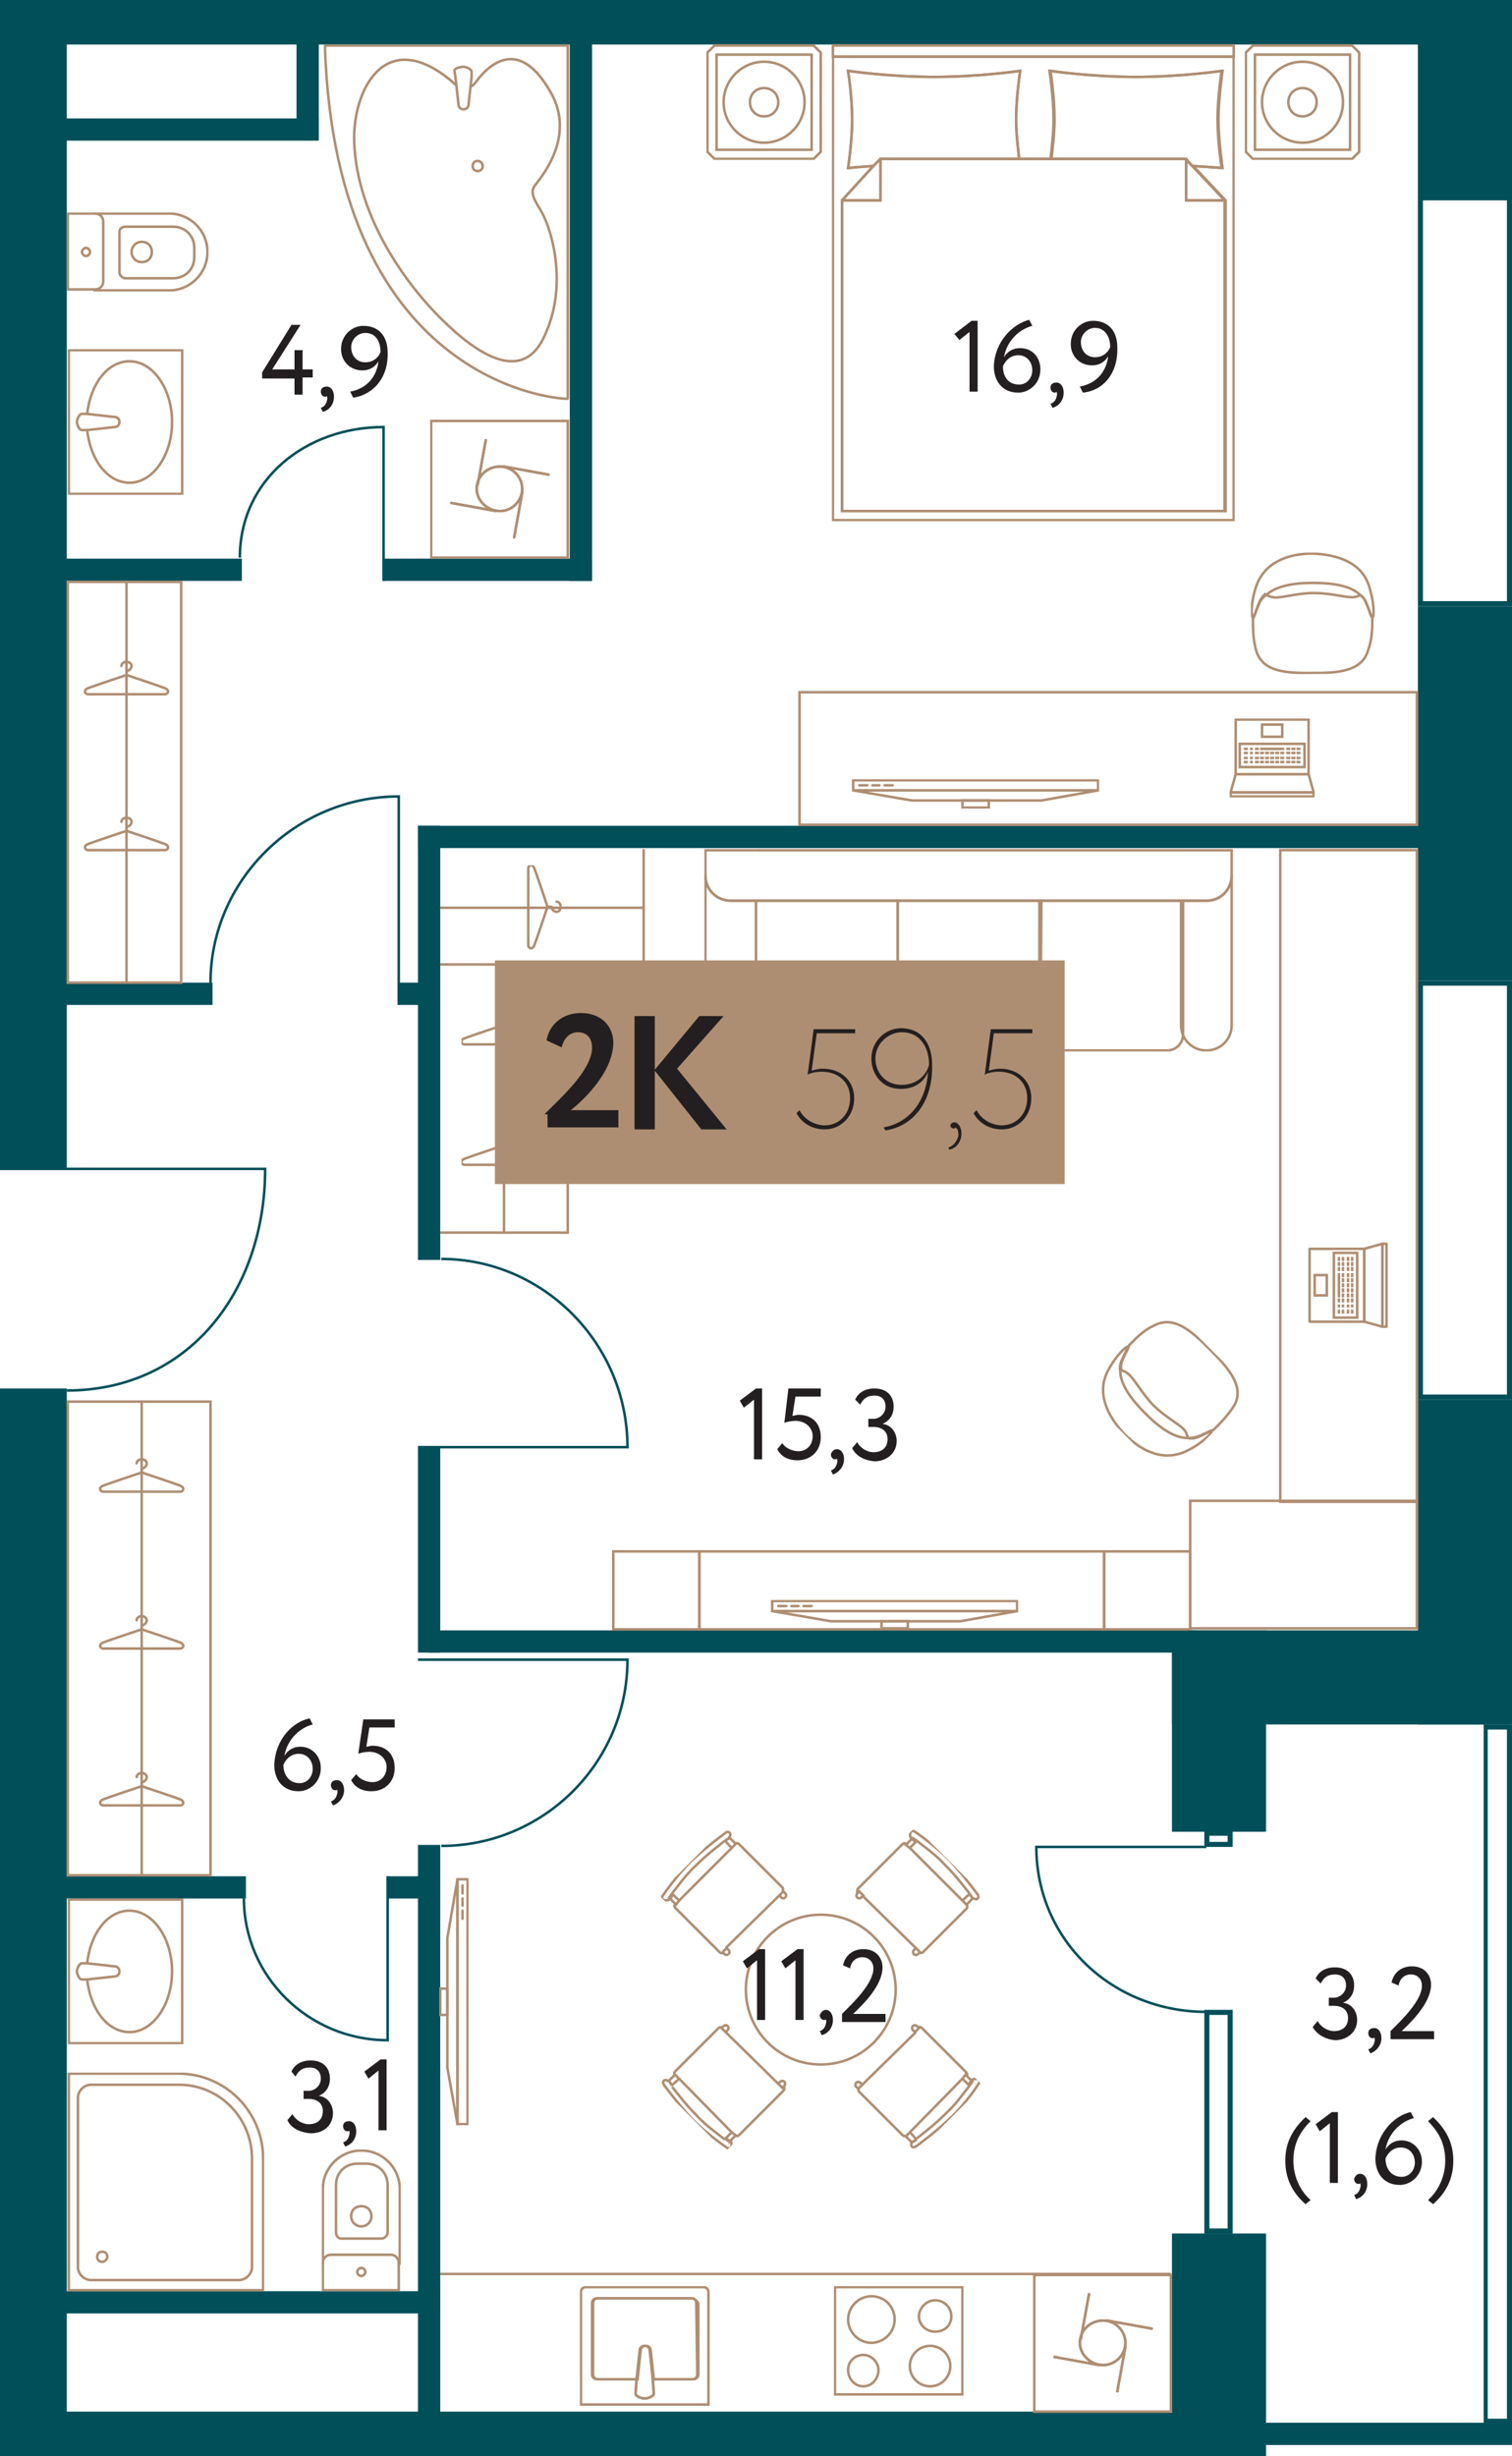 <?xml version="1.0" encoding="utf-8"?>
<!-- Generator: Adobe Illustrator 24.0.2, SVG Export Plug-In . SVG Version: 6.00 Build 0)  -->
<svg version="1.1" id="Layer_1" xmlns="http://www.w3.org/2000/svg" xmlns:xlink="http://www.w3.org/1999/xlink" x="0px" y="0px"
	 width="149.4px" height="242.7px" viewBox="0 0 149.4 242.7" enable-background="new 0 0 149.4 242.7" xml:space="preserve">
<g id="Flat">
	<polygon fill="none" points="149.4,0 0,0 0,242.7 125.1,242.7 125.1,241.6 149.4,241.6 	"/>
</g>
<g id="Other">
	<g>
		<rect x="140.1" y="-0.1" fill="#004F59" width="9.3" height="19.4"/>
		<rect x="140.1" y="59.9" fill="#004F59" width="9.3" height="37"/>
		<rect x="140.1" y="138.3" fill="#004F59" width="9.3" height="32.1"/>
		<rect x="115.8" y="161.1" fill="#004F59" width="33.5" height="9.3"/>
		<rect x="115.8" y="161.1" fill="#004F59" width="9.3" height="19.9"/>
		<rect x="115.8" y="220.7" fill="#004F59" width="9.3" height="22.1"/>
		<rect x="120.5" y="239.4" fill="#004F59" width="28.9" height="2.2"/>
		<rect y="0" fill="#004F59" width="6.6" height="115.4"/>
		<rect y="137.2" fill="#004F59" width="6.6" height="105.5"/>
		<rect x="4.5" y="238.3" fill="#004F59" width="113.3" height="4.4"/>
		<rect y="0" fill="#004F59" width="141.6" height="4.4"/>
	</g>
	<g>
		<rect x="29.3" y="3.3" fill="#004F59" width="2.2" height="10.5"/>
		<rect x="6.1" y="11.7" fill="#004F59" width="25.4" height="2.2"/>
		<rect x="56.3" y="3.3" fill="#004F59" width="2.2" height="54.1"/>
		<rect x="37.9" y="55.2" fill="#004F59" width="20.6" height="2.2"/>
		<rect x="5.5" y="55.2" fill="#004F59" width="18.4" height="2.2"/>
		<rect x="5.1" y="97.1" fill="#004F59" width="15.9" height="2.2"/>
		<rect x="39.4" y="97.1" fill="#004F59" width="2.9" height="2.2"/>
		<rect x="41.3" y="81.6" fill="#004F59" width="2.2" height="42.9"/>
		<rect x="41.3" y="81.6" fill="#004F59" width="100.6" height="2.2"/>
		<rect x="41.3" y="143" fill="#004F59" width="2.2" height="20.3"/>
		<rect x="42.4" y="161.1" fill="#004F59" width="75.7" height="2.2"/>
		<rect x="41.3" y="182.3" fill="#004F59" width="2.2" height="57.4"/>
		<rect x="5.6" y="226.4" fill="#004F59" width="37.9" height="2.2"/>
		<rect x="5.1" y="185.4" fill="#004F59" width="19.2" height="2.2"/>
		<rect x="38.3" y="185.4" fill="#004F59" width="4.7" height="2.2"/>
	</g>
	<g>
		<g>
			<path fill="#004F59" d="M148.9,19.8v39.6h-8.3V19.8H148.9 M149.4,19.3h-9.3v40.6h9.3V19.3L149.4,19.3z"/>
		</g>
		<g>
			<path fill="#004F59" d="M148.9,97.4v40.4h-8.3V97.4H148.9 M149.4,96.9h-9.3v41.4h9.3V96.9L149.4,96.9z"/>
		</g>
		<g>
			<path fill="#004F59" d="M148.9,170.9V239H147v-68.1H148.9 M149.4,170.4h-2.8v69.1h2.8V170.4L149.4,170.4z"/>
		</g>
		<g>
			<path fill="#004F59" d="M121.3,199.1v21.1h-1.8v-21.1H121.3 M121.8,198.6H119v22.1h2.8V198.6L121.8,198.6z"/>
		</g>
		<g>
			<path fill="#004F59" d="M121.3,181.4v0.6h-1.8v-0.6H121.3 M121.8,180.9H119v1.6h2.8V180.9L121.8,180.9z"/>
		</g>
		<path fill="none" stroke="#004F59" stroke-width="0.25" stroke-miterlimit="10" d="M119.2,182.5h-16.8c0,9.2,7.5,16.3,16.8,16.3"
			/>
	</g>
	<g>
		<g>
			<path fill="none" stroke="#004F59" stroke-width="0.25" stroke-miterlimit="10" d="M0,115.5h26.2c0,12-7.5,21.9-19.6,21.9"/>
			<path fill="none" stroke="#004F59" stroke-width="0.25" stroke-miterlimit="10" d="M39.4,99.3V78.7c-10.2,0-18.6,8.3-18.6,18.4"
				/>
			<path fill="none" stroke="#004F59" stroke-width="0.25" stroke-miterlimit="10" d="M41.3,143H62c0-10.2-8.3-18.6-18.4-18.6"/>
			<path fill="none" stroke="#004F59" stroke-width="0.25" stroke-miterlimit="10" d="M41.3,164H62c0,10.2-8.3,18.4-18.4,18.4"/>
			<path fill="none" stroke="#004F59" stroke-width="0.25" stroke-miterlimit="10" d="M37.9,57.4V42.2c-7.7,0-14.2,5.2-14.2,12.9"/>
			<path fill="none" stroke="#004F59" stroke-width="0.25" stroke-miterlimit="10" d="M38.3,185.4v16.2c-7.8,0-14.2-6.3-14.2-14"/>
		</g>
	</g>
</g>
<g id="Objects">
	<g>
		<g>
			<defs>
				<rect id="SVGID_1_" x="84.1" y="77" width="24.5" height="2.9"/>
			</defs>
			<clipPath id="SVGID_2_">
				<use xlink:href="#SVGID_1_"  overflow="visible"/>
			</clipPath>
			<g clip-path="url(#SVGID_2_)">
				<polygon fill="none" stroke="#AE8E72" stroke-width="0.25" stroke-miterlimit="10" points="108.5,78.1 84.3,78.1 84.3,77.1 
					108.5,77.1 				"/>
				<polygon fill="none" stroke="#AE8E72" stroke-width="0.25" stroke-miterlimit="10" points="108.5,78.1 84.3,78.1 90.1,79.1 
					102.9,79.1 				"/>
				
					<line fill="none" stroke="#AE8E72" stroke-width="0.25" stroke-linecap="round" stroke-miterlimit="10" x1="84.9" y1="77.6" x2="85.7" y2="77.6"/>
				
					<line fill="none" stroke="#AE8E72" stroke-width="0.25" stroke-linecap="round" stroke-miterlimit="10" x1="86.2" y1="77.6" x2="86.9" y2="77.6"/>
				
					<line fill="none" stroke="#AE8E72" stroke-width="0.25" stroke-linecap="round" stroke-miterlimit="10" x1="87.4" y1="77.6" x2="88.2" y2="77.6"/>
				<polygon fill="none" stroke="#AE8E72" stroke-width="0.25" stroke-miterlimit="10" points="97.7,79.8 95.1,79.8 95.1,79.1 
					97.7,79.1 				"/>
			</g>
		</g>
	</g>
	<g>
		<g>
			<defs>
				
					<rect id="SVGID_3_" x="123.6" y="54.6" transform="matrix(1 -6.398719e-03 6.398719e-03 1 -0.385 0.832)" width="12.3" height="12"/>
			</defs>
			<clipPath id="SVGID_4_">
				<use xlink:href="#SVGID_3_"  overflow="visible"/>
			</clipPath>
			<g clip-path="url(#SVGID_4_)">
				<g>
					<path fill="none" stroke="#AE8E72" stroke-width="0.25" stroke-miterlimit="10" d="M129.7,66.5L129.7,66.5
						c2.4,0,4.9-0.1,5.5-2.3c0.4-1.1,0.4-2.2,0.4-3.2c-0.1,0-0.2-0.5-0.6-1.4c-0.1-0.3-0.3-0.6-0.6-0.8c-0.2,0.1-0.4,0.2-0.6,0.2
						c-0.7,0.1-2.2-0.4-4-0.4s-3.4,0.6-4.1,0.4c-0.2,0-0.5-0.2-0.7-0.3c-0.3,0.3-0.5,0.6-0.6,0.9c-0.4,0.9-0.4,1.3-0.6,1.4
						c0,1,0,2.1,0.3,3.2C124.7,66.5,127.3,66.5,129.7,66.5L129.7,66.5L129.7,66.5L129.7,66.5z"/>
					<path fill="none" stroke="#AE8E72" stroke-width="0.25" stroke-miterlimit="10" d="M125,58.9c0.7-0.7,2-1.3,4.7-1.3l0,0
						c2.7,0,4,0.5,4.7,1.2"/>
					<path fill="none" stroke="#AE8E72" stroke-width="0.25" stroke-miterlimit="10" d="M135.6,61C135.6,61,135.6,61.1,135.6,61
						c0.2,0,0.2-1.4-0.3-3c-0.7-2.4-3.1-3.2-5.6-3.3l0,0l0,0l0,0l0,0c-2.5,0-4.8,0.9-5.6,3.3c-0.5,1.5-0.5,3-0.3,3l0,0"/>
					<path fill="none" stroke="#AE8E72" stroke-width="0.25" stroke-miterlimit="10" d="M134.4,58.8c0.3,0.2,0.5,0.5,0.6,0.8
						c0.4,0.9,0.4,1.3,0.6,1.4"/>
					<path fill="none" stroke="#AE8E72" stroke-width="0.25" stroke-miterlimit="10" d="M123.8,61.1c0.1,0,0.2-0.5,0.6-1.4
						c0.1-0.3,0.3-0.6,0.6-0.8"/>
				</g>
			</g>
		</g>
	</g>
	<g>
		<g>
			<defs>
				<rect id="SVGID_5_" x="121.5" y="71" width="8.4" height="7.8"/>
			</defs>
			<clipPath id="SVGID_6_">
				<use xlink:href="#SVGID_5_"  overflow="visible"/>
			</clipPath>
			<g clip-path="url(#SVGID_6_)">
				<polygon fill="none" stroke="#AE8E72" stroke-width="0.25" stroke-linejoin="round" stroke-miterlimit="10" points="129.3,71.1 
					129.3,76.5 122.1,76.5 122.1,71.1 				"/>
				<polygon fill="none" stroke="#AE8E72" stroke-width="0.25" stroke-linejoin="round" stroke-miterlimit="10" points="129.8,78.3 
					129.3,76.5 122.1,76.5 121.6,78.3 				"/>
				<polygon fill="none" stroke="#AE8E72" stroke-width="0.25" stroke-linejoin="round" stroke-miterlimit="10" points="129.8,78.3 
					129.8,78.7 121.6,78.7 121.6,78.3 				"/>
				<polygon fill="none" stroke="#AE8E72" stroke-width="0.25" stroke-miterlimit="10" points="126.7,71.6 126.7,72.8 124.7,72.8 
					124.7,71.6 				"/>
				<g>
					<line fill="none" stroke="#AE8E72" stroke-width="0.25" stroke-miterlimit="10" x1="123.3" y1="75.3" x2="122.9" y2="75.3"/>
					<line fill="none" stroke="#AE8E72" stroke-width="0.25" stroke-miterlimit="10" x1="123.8" y1="75.3" x2="123.5" y2="75.3"/>
					<line fill="none" stroke="#AE8E72" stroke-width="0.25" stroke-miterlimit="10" x1="124.4" y1="75.3" x2="124" y2="75.3"/>
					<line fill="none" stroke="#AE8E72" stroke-width="0.25" stroke-miterlimit="10" x1="124.9" y1="75.3" x2="124.5" y2="75.3"/>
					<line fill="none" stroke="#AE8E72" stroke-width="0.25" stroke-miterlimit="10" x1="125.4" y1="75.3" x2="125" y2="75.3"/>
					<line fill="none" stroke="#AE8E72" stroke-width="0.25" stroke-miterlimit="10" x1="125.9" y1="75.3" x2="125.5" y2="75.3"/>
					<line fill="none" stroke="#AE8E72" stroke-width="0.25" stroke-miterlimit="10" x1="126.4" y1="75.3" x2="126" y2="75.3"/>
					<line fill="none" stroke="#AE8E72" stroke-width="0.25" stroke-miterlimit="10" x1="126.9" y1="75.3" x2="126.5" y2="75.3"/>
					<line fill="none" stroke="#AE8E72" stroke-width="0.25" stroke-miterlimit="10" x1="127.5" y1="75.3" x2="127.1" y2="75.3"/>
					<line fill="none" stroke="#AE8E72" stroke-width="0.25" stroke-miterlimit="10" x1="128" y1="75.3" x2="127.6" y2="75.3"/>
					<line fill="none" stroke="#AE8E72" stroke-width="0.25" stroke-miterlimit="10" x1="128.5" y1="75.3" x2="128.1" y2="75.3"/>
				</g>
				<g>
					<line fill="none" stroke="#AE8E72" stroke-width="0.25" stroke-miterlimit="10" x1="123.3" y1="74.9" x2="122.9" y2="74.9"/>
					<line fill="none" stroke="#AE8E72" stroke-width="0.25" stroke-miterlimit="10" x1="123.8" y1="74.9" x2="123.5" y2="74.9"/>
					<line fill="none" stroke="#AE8E72" stroke-width="0.25" stroke-miterlimit="10" x1="124.4" y1="74.9" x2="124" y2="74.9"/>
					<line fill="none" stroke="#AE8E72" stroke-width="0.25" stroke-miterlimit="10" x1="124.9" y1="74.9" x2="124.5" y2="74.9"/>
					<line fill="none" stroke="#AE8E72" stroke-width="0.25" stroke-miterlimit="10" x1="125.4" y1="74.9" x2="125" y2="74.9"/>
					<line fill="none" stroke="#AE8E72" stroke-width="0.25" stroke-miterlimit="10" x1="125.9" y1="74.9" x2="125.5" y2="74.9"/>
					<line fill="none" stroke="#AE8E72" stroke-width="0.25" stroke-miterlimit="10" x1="126.4" y1="74.9" x2="126" y2="74.9"/>
					<line fill="none" stroke="#AE8E72" stroke-width="0.25" stroke-miterlimit="10" x1="126.9" y1="74.9" x2="126.5" y2="74.9"/>
					<line fill="none" stroke="#AE8E72" stroke-width="0.25" stroke-miterlimit="10" x1="127.5" y1="74.9" x2="127.1" y2="74.9"/>
					<line fill="none" stroke="#AE8E72" stroke-width="0.25" stroke-miterlimit="10" x1="128" y1="74.9" x2="127.6" y2="74.9"/>
					<line fill="none" stroke="#AE8E72" stroke-width="0.25" stroke-miterlimit="10" x1="128.5" y1="74.9" x2="128.1" y2="74.9"/>
				</g>
				<g>
					<line fill="none" stroke="#AE8E72" stroke-width="0.25" stroke-miterlimit="10" x1="123.3" y1="74.4" x2="122.9" y2="74.4"/>
					<line fill="none" stroke="#AE8E72" stroke-width="0.25" stroke-miterlimit="10" x1="123.8" y1="74.4" x2="123.5" y2="74.4"/>
					<line fill="none" stroke="#AE8E72" stroke-width="0.25" stroke-miterlimit="10" x1="124.4" y1="74.4" x2="124" y2="74.4"/>
					<line fill="none" stroke="#AE8E72" stroke-width="0.25" stroke-miterlimit="10" x1="124.9" y1="74.4" x2="124.5" y2="74.4"/>
					<line fill="none" stroke="#AE8E72" stroke-width="0.25" stroke-miterlimit="10" x1="125.4" y1="74.4" x2="125" y2="74.4"/>
					<line fill="none" stroke="#AE8E72" stroke-width="0.25" stroke-miterlimit="10" x1="125.9" y1="74.4" x2="125.5" y2="74.4"/>
					<line fill="none" stroke="#AE8E72" stroke-width="0.25" stroke-miterlimit="10" x1="126.4" y1="74.4" x2="126" y2="74.4"/>
					<line fill="none" stroke="#AE8E72" stroke-width="0.25" stroke-miterlimit="10" x1="126.9" y1="74.4" x2="126.5" y2="74.4"/>
					<line fill="none" stroke="#AE8E72" stroke-width="0.25" stroke-miterlimit="10" x1="127.5" y1="74.4" x2="127.1" y2="74.4"/>
					<line fill="none" stroke="#AE8E72" stroke-width="0.25" stroke-miterlimit="10" x1="128" y1="74.4" x2="127.6" y2="74.4"/>
					<line fill="none" stroke="#AE8E72" stroke-width="0.25" stroke-miterlimit="10" x1="128.5" y1="74.4" x2="128.1" y2="74.4"/>
				</g>
				<line fill="none" stroke="#AE8E72" stroke-width="0.25" stroke-miterlimit="10" x1="123.3" y1="74" x2="122.9" y2="74"/>
				<line fill="none" stroke="#AE8E72" stroke-width="0.25" stroke-miterlimit="10" x1="123.8" y1="74" x2="123.5" y2="74"/>
				<line fill="none" stroke="#AE8E72" stroke-width="0.25" stroke-miterlimit="10" x1="124.4" y1="74" x2="124" y2="74"/>
				<line fill="none" stroke="#AE8E72" stroke-width="0.25" stroke-miterlimit="10" x1="126.9" y1="74" x2="124.5" y2="74"/>
				<line fill="none" stroke="#AE8E72" stroke-width="0.25" stroke-miterlimit="10" x1="127.5" y1="74" x2="127.1" y2="74"/>
				<line fill="none" stroke="#AE8E72" stroke-width="0.25" stroke-miterlimit="10" x1="128" y1="74" x2="127.6" y2="74"/>
				<line fill="none" stroke="#AE8E72" stroke-width="0.25" stroke-miterlimit="10" x1="128.5" y1="74" x2="128.1" y2="74"/>
				<polygon fill="none" stroke="#AE8E72" stroke-width="0.25" stroke-miterlimit="10" points="128.9,73.5 128.9,75.8 122.5,75.8 
					122.5,73.5 				"/>
			</g>
		</g>
	</g>
	
		<rect x="79" y="68.4" fill="none" stroke="#AE8E72" stroke-width="0.25" stroke-linecap="round" stroke-miterlimit="10" width="61" height="13.1"/>
	
		<rect x="6.7" y="138.5" fill="none" stroke="#AE8E72" stroke-width="0.25" stroke-linecap="round" stroke-miterlimit="10" width="14.1" height="46.8"/>
	
		<line fill="none" stroke="#AE8E72" stroke-width="0.25" stroke-linecap="round" stroke-miterlimit="10" x1="14" y1="185.3" x2="14" y2="138.5"/>
	<g>
		<g>
			<defs>
				<rect id="SVGID_7_" x="9.8" y="144.1" width="8.5" height="3.5"/>
			</defs>
			<clipPath id="SVGID_8_">
				<use xlink:href="#SVGID_7_"  overflow="visible"/>
			</clipPath>
			<g clip-path="url(#SVGID_8_)">
				<path fill="none" stroke="#AE8E72" stroke-width="0.25" stroke-linejoin="round" stroke-miterlimit="10" d="M14,145.5
					c0,0,3.3,1.1,3.8,1.3s0.3,0.6,0,0.6H14h-3.8c-0.3,0-0.5-0.4,0-0.6S14,145.5,14,145.5z"/>
				
					<path fill="none" stroke="#AE8E72" stroke-width="0.25" stroke-linecap="round" stroke-linejoin="round" stroke-miterlimit="10" d="
					M13.5,144.6c0-0.2,0.2-0.4,0.5-0.4s0.5,0.2,0.5,0.4s-0.2,0.5-0.5,0.5v0.4"/>
			</g>
		</g>
	</g>
	<g>
		<g>
			<defs>
				<rect id="SVGID_9_" x="9.8" y="159.6" width="8.5" height="3.5"/>
			</defs>
			<clipPath id="SVGID_10_">
				<use xlink:href="#SVGID_9_"  overflow="visible"/>
			</clipPath>
			<g clip-path="url(#SVGID_10_)">
				<path fill="none" stroke="#AE8E72" stroke-width="0.25" stroke-linejoin="round" stroke-miterlimit="10" d="M14,161
					c0,0,3.3,1.1,3.8,1.3s0.3,0.6,0,0.6H14h-3.8c-0.3,0-0.5-0.4,0-0.6S14,161,14,161z"/>
				
					<path fill="none" stroke="#AE8E72" stroke-width="0.25" stroke-linecap="round" stroke-linejoin="round" stroke-miterlimit="10" d="
					M13.5,160.1c0-0.2,0.2-0.4,0.5-0.4s0.5,0.2,0.5,0.4s-0.2,0.5-0.5,0.5v0.4"/>
			</g>
		</g>
	</g>
	<g>
		<g>
			<defs>
				<rect id="SVGID_11_" x="9.8" y="175.1" width="8.5" height="3.5"/>
			</defs>
			<clipPath id="SVGID_12_">
				<use xlink:href="#SVGID_11_"  overflow="visible"/>
			</clipPath>
			<g clip-path="url(#SVGID_12_)">
				<path fill="none" stroke="#AE8E72" stroke-width="0.25" stroke-linejoin="round" stroke-miterlimit="10" d="M14,176.5
					c0,0,3.3,1.1,3.8,1.3s0.3,0.6,0,0.6H14h-3.8c-0.3,0-0.5-0.4,0-0.6S14,176.5,14,176.5z"/>
				
					<path fill="none" stroke="#AE8E72" stroke-width="0.25" stroke-linecap="round" stroke-linejoin="round" stroke-miterlimit="10" d="
					M13.5,175.6c0-0.2,0.2-0.4,0.5-0.4s0.5,0.2,0.5,0.4s-0.2,0.5-0.5,0.5v0.4"/>
			</g>
		</g>
	</g>
	
		<rect x="6.7" y="57.5" fill="none" stroke="#AE8E72" stroke-width="0.25" stroke-linecap="round" stroke-miterlimit="10" width="11.2" height="39.6"/>
	
		<line fill="none" stroke="#AE8E72" stroke-width="0.25" stroke-linecap="round" stroke-miterlimit="10" x1="12.5" y1="97" x2="12.5" y2="57.5"/>
	<g>
		<g>
			<defs>
				<rect id="SVGID_13_" x="8.3" y="65.3" width="8.5" height="3.5"/>
			</defs>
			<clipPath id="SVGID_14_">
				<use xlink:href="#SVGID_13_"  overflow="visible"/>
			</clipPath>
			<g clip-path="url(#SVGID_14_)">
				<path fill="none" stroke="#AE8E72" stroke-width="0.25" stroke-linejoin="round" stroke-miterlimit="10" d="M12.5,66.7
					c0,0,3.3,1.1,3.8,1.3c0.5,0.2,0.3,0.6,0,0.6h-3.8H8.7c-0.3,0-0.5-0.4,0-0.6S12.5,66.7,12.5,66.7z"/>
				
					<path fill="none" stroke="#AE8E72" stroke-width="0.25" stroke-linecap="round" stroke-linejoin="round" stroke-miterlimit="10" d="
					M12,65.8c0-0.2,0.2-0.4,0.5-0.4s0.5,0.2,0.5,0.4c0,0.2-0.2,0.5-0.5,0.5v0.4"/>
			</g>
		</g>
	</g>
	<g>
		<g>
			<defs>
				<rect id="SVGID_15_" x="8.3" y="80.7" width="8.5" height="3.5"/>
			</defs>
			<clipPath id="SVGID_16_">
				<use xlink:href="#SVGID_15_"  overflow="visible"/>
			</clipPath>
			<g clip-path="url(#SVGID_16_)">
				<path fill="none" stroke="#AE8E72" stroke-width="0.25" stroke-linejoin="round" stroke-miterlimit="10" d="M12.5,82.1
					c0,0,3.3,1.1,3.8,1.3c0.5,0.2,0.3,0.6,0,0.6h-3.8H8.7c-0.3,0-0.5-0.4,0-0.6S12.5,82.1,12.5,82.1z"/>
				
					<path fill="none" stroke="#AE8E72" stroke-width="0.25" stroke-linecap="round" stroke-linejoin="round" stroke-miterlimit="10" d="
					M12,81.2c0-0.2,0.2-0.4,0.5-0.4S13,81,13,81.2s-0.2,0.5-0.5,0.5v0.4"/>
			</g>
		</g>
	</g>
	<g>
		<g>
			<defs>
				<rect id="SVGID_17_" x="45.6" y="99.9" width="8.5" height="3.5"/>
			</defs>
			<clipPath id="SVGID_18_">
				<use xlink:href="#SVGID_17_"  overflow="visible"/>
			</clipPath>
			<g clip-path="url(#SVGID_18_)">
				<path fill="none" stroke="#AE8E72" stroke-width="0.25" stroke-linejoin="round" stroke-miterlimit="10" d="M49.7,101.3
					c0,0,3.3,1.1,3.8,1.3s0.3,0.6,0,0.6h-3.8h-3.8c-0.3,0-0.5-0.4,0-0.6S49.7,101.3,49.7,101.3z"/>
				
					<path fill="none" stroke="#AE8E72" stroke-width="0.25" stroke-linecap="round" stroke-linejoin="round" stroke-miterlimit="10" d="
					M49.2,100.4c0-0.2,0.2-0.4,0.5-0.4s0.5,0.2,0.5,0.4c0,0.2-0.2,0.5-0.5,0.5v0.4"/>
			</g>
		</g>
	</g>
	<g>
		<g>
			<defs>
				<rect id="SVGID_19_" x="45.6" y="111.8" width="8.5" height="3.5"/>
			</defs>
			<clipPath id="SVGID_20_">
				<use xlink:href="#SVGID_19_"  overflow="visible"/>
			</clipPath>
			<g clip-path="url(#SVGID_20_)">
				<path fill="none" stroke="#AE8E72" stroke-width="0.25" stroke-linejoin="round" stroke-miterlimit="10" d="M49.7,113.2
					c0,0,3.3,1.1,3.8,1.3s0.3,0.6,0,0.6h-3.8h-3.8c-0.3,0-0.5-0.4,0-0.6S49.7,113.2,49.7,113.2z"/>
				
					<path fill="none" stroke="#AE8E72" stroke-width="0.25" stroke-linecap="round" stroke-linejoin="round" stroke-miterlimit="10" d="
					M49.2,112.3c0-0.2,0.2-0.4,0.5-0.4s0.5,0.2,0.5,0.4c0,0.2-0.2,0.5-0.5,0.5v0.4"/>
			</g>
		</g>
	</g>
	<g>
		<g>
			<defs>
				<rect id="SVGID_21_" x="52" y="85.5" width="3.5" height="8.5"/>
			</defs>
			<clipPath id="SVGID_22_">
				<use xlink:href="#SVGID_21_"  overflow="visible"/>
			</clipPath>
			<g clip-path="url(#SVGID_22_)">
				<path fill="none" stroke="#AE8E72" stroke-width="0.25" stroke-linejoin="round" stroke-miterlimit="10" d="M54.1,89.6
					c0,0-1.1,3.3-1.3,3.8s-0.6,0.3-0.6,0v-3.8v-3.8c0-0.3,0.4-0.5,0.6,0C53,86.3,54.1,89.6,54.1,89.6z"/>
				
					<path fill="none" stroke="#AE8E72" stroke-width="0.25" stroke-linecap="round" stroke-linejoin="round" stroke-miterlimit="10" d="
					M55,89.1c0.2,0,0.4,0.2,0.4,0.5s-0.2,0.5-0.4,0.5s-0.5-0.2-0.5-0.5h-0.4"/>
			</g>
		</g>
	</g>
	<g>
		<g>
			<defs>
				<rect id="SVGID_23_" x="82.2" y="4.4" width="39.8" height="47.1"/>
			</defs>
			<clipPath id="SVGID_24_">
				<use xlink:href="#SVGID_23_"  overflow="visible"/>
			</clipPath>
			<g clip-path="url(#SVGID_24_)">
				<g>
					<path fill="none" stroke="#AE8E72" stroke-width="0.25" stroke-linecap="round" stroke-miterlimit="10" d="M121.9,51.4V5.6
						H82.3v45.8C82.3,51.4,121.9,51.4,121.9,51.4z M83.2,19.8L83.2,19.8L83.2,19.8L83.2,19.8l3.1-3.4c-1.5,0.1-2.5,0.2-2.5,0.2
						s0.4-2.6,0.4-4.8S83.8,7,83.8,7s4,0.6,8.5,0.6s8.5-0.6,8.5-0.6s-0.4,2.7-0.4,4.8c0,1.4,0.2,2.9,0.3,3.9h1.3h0.1h1.8
						c0.1-1,0.3-2.5,0.3-3.9c0-2.2-0.4-4.8-0.4-4.8s4,0.6,8.5,0.6s8.5-0.6,8.5-0.6s-0.4,2.7-0.4,4.8s0.4,4.8,0.4,4.8
						s-1.2-0.1-2.9-0.2l3.2,3.4l0,0l0,0l0,0v30.7h-18.9h-0.1H83.2V19.8z"/>
					<path fill="none" stroke="#AE8E72" stroke-width="0.25" stroke-linecap="round" stroke-miterlimit="10" d="M100.7,15.7
						c-0.1-1-0.3-2.5-0.3-3.9c0-2.1,0.4-4.8,0.4-4.8s-4,0.6-8.5,0.6S83.8,7,83.8,7s0.4,2.6,0.4,4.8s-0.4,4.8-0.4,4.8s1-0.1,2.5-0.2
						l0.7-0.7H100.7z"/>
					<path fill="none" stroke="#AE8E72" stroke-width="0.25" stroke-linecap="round" stroke-miterlimit="10" d="M117.8,16.4
						c1.7,0.1,2.9,0.2,2.9,0.2s-0.4-2.7-0.4-4.8s0.4-4.8,0.4-4.8s-4,0.6-8.5,0.6S103.7,7,103.7,7s0.4,2.6,0.4,4.8
						c0,1.4-0.2,2.9-0.3,3.9h13.3L117.8,16.4z"/>
					
						<polyline fill="none" stroke="#AE8E72" stroke-width="0.25" stroke-linecap="round" stroke-linejoin="round" stroke-miterlimit="10" points="
						117.2,16.4 117.2,19.8 121,19.8 117.8,16.4 					"/>
					<polyline fill="none" stroke="#AE8E72" stroke-width="0.25" stroke-linecap="round" stroke-miterlimit="10" points="87,16.4 
						87,19.8 83.2,19.8 83.2,19.8 83.2,50.5 102,50.5 102.2,50.5 121,50.5 121,19.8 121,19.8 117.2,19.8 117.2,16.4 					"/>
					<polyline fill="none" stroke="#AE8E72" stroke-width="0.25" stroke-linecap="round" stroke-miterlimit="10" points="
						103.9,15.7 102.2,15.7 102,15.7 100.7,15.7 					"/>
					
						<polyline fill="none" stroke="#AE8E72" stroke-width="0.25" stroke-linecap="round" stroke-linejoin="round" stroke-miterlimit="10" points="
						86.3,16.4 83.2,19.8 87,19.8 87,16.4 					"/>
					<polyline fill="none" stroke="#AE8E72" stroke-width="0.25" stroke-linecap="round" stroke-miterlimit="10" points="
						100.7,15.7 87,15.7 87,16.4 					"/>
					
						<polyline fill="none" stroke="#AE8E72" stroke-width="0.25" stroke-linecap="round" stroke-linejoin="round" stroke-miterlimit="10" points="
						87,16.4 87,15.7 86.3,16.4 					"/>
					
						<polyline fill="none" stroke="#AE8E72" stroke-width="0.25" stroke-linecap="round" stroke-linejoin="round" stroke-miterlimit="10" points="
						117.8,16.4 117.2,15.7 117.2,16.4 					"/>
					<polyline fill="none" stroke="#AE8E72" stroke-width="0.25" stroke-linecap="round" stroke-miterlimit="10" points="
						117.2,16.4 117.2,15.7 103.9,15.7 					"/>
				</g>
				<polygon fill="none" stroke="#AE8E72" stroke-width="0.25" stroke-linecap="round" stroke-miterlimit="10" points="121.9,4.5 
					121.9,5.6 82.3,5.6 82.3,4.5 				"/>
			</g>
		</g>
	</g>
	<g>
		<g>
			<defs>
				<rect id="SVGID_25_" x="69.8" y="4.3" width="11.5" height="11.5"/>
			</defs>
			<clipPath id="SVGID_26_">
				<use xlink:href="#SVGID_25_"  overflow="visible"/>
			</clipPath>
			<g clip-path="url(#SVGID_26_)">
				<polygon fill="none" stroke="#AE8E72" stroke-width="0.25" stroke-linecap="round" stroke-miterlimit="10" points="80.2,14.8 
					70.8,14.8 70.8,5.4 80.2,5.4 				"/>
				<path fill="none" stroke="#AE8E72" stroke-width="0.25" stroke-linecap="round" stroke-miterlimit="10" d="M75.5,14.1L75.5,14.1
					c-2.2,0-4-1.8-4-4l0,0c0-2.2,1.8-4,4-4l0,0c2.2,0,4,1.8,4,4l0,0C79.5,12.3,77.7,14.1,75.5,14.1z"/>
				<path fill="none" stroke="#AE8E72" stroke-width="0.25" stroke-linecap="round" stroke-miterlimit="10" d="M75.5,11.5L75.5,11.5
					c-0.8,0-1.4-0.6-1.4-1.4l0,0c0-0.8,0.6-1.4,1.4-1.4l0,0c0.8,0,1.4,0.6,1.4,1.4l0,0C76.9,10.9,76.3,11.5,75.5,11.5z"/>
				<path fill="none" stroke="#AE8E72" stroke-width="0.25" stroke-linecap="round" stroke-miterlimit="10" d="M80.4,15.7h-9.8
					c-0.3-0.3-0.4-0.4-0.7-0.7V5.2c0.3-0.3,0.4-0.4,0.7-0.7h9.8c0.3,0.3,0.4,0.4,0.7,0.7V15C80.8,15.3,80.7,15.4,80.4,15.7z"/>
			</g>
		</g>
	</g>
	<g>
		<g>
			<defs>
				<rect id="SVGID_27_" x="123" y="4.3" width="11.5" height="11.5"/>
			</defs>
			<clipPath id="SVGID_28_">
				<use xlink:href="#SVGID_27_"  overflow="visible"/>
			</clipPath>
			<g clip-path="url(#SVGID_28_)">
				<polygon fill="none" stroke="#AE8E72" stroke-width="0.25" stroke-linecap="round" stroke-miterlimit="10" points="133.4,14.8 
					124,14.8 124,5.4 133.4,5.4 				"/>
				<path fill="none" stroke="#AE8E72" stroke-width="0.25" stroke-linecap="round" stroke-miterlimit="10" d="M128.7,14.1
					L128.7,14.1c-2.2,0-4-1.8-4-4l0,0c0-2.2,1.8-4,4-4l0,0c2.2,0,4,1.8,4,4l0,0C132.7,12.3,130.9,14.1,128.7,14.1z"/>
				<path fill="none" stroke="#AE8E72" stroke-width="0.25" stroke-linecap="round" stroke-miterlimit="10" d="M128.7,11.5
					L128.7,11.5c-0.8,0-1.4-0.6-1.4-1.4l0,0c0-0.8,0.6-1.4,1.4-1.4l0,0c0.8,0,1.4,0.6,1.4,1.4l0,0C130.1,10.9,129.5,11.5,128.7,11.5
					z"/>
				<path fill="none" stroke="#AE8E72" stroke-width="0.25" stroke-linecap="round" stroke-miterlimit="10" d="M133.6,15.7h-9.8
					c-0.3-0.3-0.4-0.4-0.7-0.7V5.2c0.3-0.3,0.4-0.4,0.7-0.7h9.8c0.3,0.3,0.4,0.4,0.7,0.7V15C134,15.3,133.9,15.4,133.6,15.7z"/>
			</g>
		</g>
	</g>
	<g>
		<g>
			<defs>
				<rect id="SVGID_29_" x="32" y="4.4" width="24.3" height="35.2"/>
			</defs>
			<clipPath id="SVGID_30_">
				<use xlink:href="#SVGID_29_"  overflow="visible"/>
			</clipPath>
			<g clip-path="url(#SVGID_30_)">
				<path fill="none" stroke="#AE8E72" stroke-width="0.25" stroke-miterlimit="10" d="M32.1,4.5h24v34.9
					C56.1,39.5,33.2,38.7,32.1,4.5z"/>
				<path fill="none" stroke="#AE8E72" stroke-width="0.25" stroke-miterlimit="10" d="M46.4,8.6c0.3-0.1,0.5-0.3,0.7-0.6
					c1.6-2.1,4.4-4,7.3,1.1c2.6,4.5-1.1,8.6-1.6,9.3c-0.5,0.8,0.2,1.6,0.8,2.7c1,1.9,2.5,7.2,0.2,12.1c-2.4,5.3-7.6,1-10.7-2.2
					s-7.8-9.6-8.1-16.9C34.8,9,38,2.5,44.6,8c0.2,0.2,0.3,0.3,0.5,0.4"/>
				<path fill="none" stroke="#AE8E72" stroke-width="0.25" stroke-miterlimit="10" d="M47.7,16.4c0,0.3-0.2,0.5-0.5,0.5
					s-0.5-0.2-0.5-0.5s0.2-0.5,0.5-0.5S47.7,16.2,47.7,16.4z"/>
				<path fill="none" stroke="#AE8E72" stroke-width="0.25" stroke-miterlimit="10" d="M45,7.6l0.3,2.7c0,0.3,0.2,0.5,0.5,0.5
					s0.5-0.2,0.5-0.5l0.3-2.7V7.1c0-0.3-0.6-0.5-0.8-0.5S44.9,6.7,44.9,7L45,7.6z"/>
			</g>
		</g>
	</g>
	<g>
		<g>
			<defs>
				<rect id="SVGID_31_" x="6.6" y="21" width="14" height="7.8"/>
			</defs>
			<clipPath id="SVGID_32_">
				<use xlink:href="#SVGID_31_"  overflow="visible"/>
			</clipPath>
			<g clip-path="url(#SVGID_32_)">
				<path fill="none" stroke="#AE8E72" stroke-width="0.25" stroke-miterlimit="10" d="M9.2,21.1h7.5c2.1,0,3.8,1.7,3.8,3.8l0,0
					c0,2.1-1.7,3.8-3.8,3.8H9.2"/>
				<path fill="none" stroke="#AE8E72" stroke-width="0.25" stroke-miterlimit="10" d="M12.4,22.4h4.7c1.2,0,2.1,0.9,2.1,2.1v0.9
					c0,1.2-0.9,2.1-2.1,2.1h-4.7c-0.3,0-0.6-0.3-0.6-0.6v-4C11.8,22.6,12.1,22.4,12.4,22.4z"/>
				<path fill="none" stroke="#AE8E72" stroke-width="0.25" stroke-miterlimit="10" d="M6.7,21.1h2.7c0.5,0,0.8,0.4,0.8,0.8v5.9
					c0,0.5-0.4,0.8-0.8,0.8H6.7V21.1z"/>
				<path fill="none" stroke="#AE8E72" stroke-width="0.25" stroke-miterlimit="10" d="M8.1,24.9c0-0.2,0.2-0.4,0.4-0.4
					s0.4,0.2,0.4,0.4c0,0.2-0.2,0.4-0.4,0.4S8.1,25.1,8.1,24.9z"/>
				<path fill="none" stroke="#AE8E72" stroke-width="0.25" stroke-miterlimit="10" d="M13,24.9c0-0.5,0.4-1,1-1s1,0.4,1,1
					s-0.4,1-1,1S13,25.4,13,24.9z"/>
			</g>
		</g>
	</g>
	<g>
		<g>
			<defs>
				<rect id="SVGID_33_" x="6.7" y="34.5" width="11.5" height="14.4"/>
			</defs>
			<clipPath id="SVGID_34_">
				<use xlink:href="#SVGID_33_"  overflow="visible"/>
			</clipPath>
			<g clip-path="url(#SVGID_34_)">
				<g id="Ванна_3_">
					<path fill="none" stroke="#AE8E72" stroke-width="0.25" stroke-miterlimit="10" d="M8.6,42.5H8.1c-0.3,0-0.5-0.6-0.5-0.8
						s0.2-0.8,0.5-0.8h0.5"/>
					<path fill="none" stroke="#AE8E72" stroke-width="0.25" stroke-miterlimit="10" d="M8.6,42.5l2.7-0.3c0.3,0,0.5-0.2,0.5-0.5
						s-0.2-0.5-0.5-0.5l-2.7-0.3"/>
					<polygon fill="none" stroke="#AE8E72" stroke-width="0.25" stroke-miterlimit="10" points="18,34.6 18,48.8 6.8,48.8 6.8,34.6 
											"/>
					<path fill="none" stroke="#AE8E72" stroke-width="0.25" stroke-miterlimit="10" d="M8.6,42.4c0.3,3,2,5.3,4.2,5.3
						c2.3,0,4.2-2.7,4.2-6s-1.9-6-4.2-6c-2.2,0-3.9,2.3-4.2,5.3"/>
				</g>
			</g>
		</g>
	</g>
	<g>
		<g>
			<defs>
				<rect id="SVGID_35_" x="42.5" y="41.4" width="13.8" height="13.8"/>
			</defs>
			<clipPath id="SVGID_36_">
				<use xlink:href="#SVGID_35_"  overflow="visible"/>
			</clipPath>
			<g clip-path="url(#SVGID_36_)">
				
					<line fill="none" stroke="#AE8E72" stroke-width="0.25" stroke-linecap="round" stroke-miterlimit="10" x1="49.8" y1="46.1" x2="54.2" y2="46.9"/>
				
					<line fill="none" stroke="#AE8E72" stroke-width="0.25" stroke-linecap="round" stroke-miterlimit="10" x1="49" y1="50.5" x2="44.6" y2="49.7"/>
				
					<line fill="none" stroke="#AE8E72" stroke-width="0.25" stroke-linecap="round" stroke-miterlimit="10" x1="51.6" y1="48.7" x2="50.8" y2="53.1"/>
				
					<line fill="none" stroke="#AE8E72" stroke-width="0.25" stroke-linecap="round" stroke-miterlimit="10" x1="47.2" y1="47.9" x2="48" y2="43.5"/>
				<path fill="none" stroke="#AE8E72" stroke-width="0.25" stroke-linecap="round" stroke-miterlimit="10" d="M51.6,48.3
					c0,1.2-1,2.2-2.2,2.2s-2.3-1-2.3-2.2s1-2.2,2.3-2.2C50.6,46.1,51.6,47.1,51.6,48.3z"/>
				
					<line fill="none" stroke="#AE8E72" stroke-width="0.25" stroke-linecap="round" stroke-miterlimit="10" x1="49.8" y1="46.1" x2="54.2" y2="46.9"/>
				
					<line fill="none" stroke="#AE8E72" stroke-width="0.25" stroke-linecap="round" stroke-miterlimit="10" x1="49" y1="50.5" x2="44.6" y2="49.7"/>
				
					<line fill="none" stroke="#AE8E72" stroke-width="0.25" stroke-linecap="round" stroke-miterlimit="10" x1="51.6" y1="48.7" x2="50.8" y2="53.1"/>
				
					<line fill="none" stroke="#AE8E72" stroke-width="0.25" stroke-linecap="round" stroke-miterlimit="10" x1="47.2" y1="47.9" x2="48" y2="43.5"/>
				<path fill="none" stroke="#AE8E72" stroke-width="0.25" stroke-linecap="round" stroke-miterlimit="10" d="M51.6,48.3
					c0,1.2-1,2.2-2.2,2.2s-2.3-1-2.3-2.2s1-2.2,2.3-2.2C50.6,46.1,51.6,47.1,51.6,48.3z"/>
				<polygon fill="none" stroke="#AE8E72" stroke-width="0.25" stroke-linecap="round" stroke-miterlimit="10" points="42.6,55.1 
					56.1,55.1 56.1,41.6 42.6,41.6 				"/>
			</g>
		</g>
	</g>
	<g>
		<g>
			<defs>
				<rect id="SVGID_37_" x="102.1" y="224.6" width="13.8" height="13.8"/>
			</defs>
			<clipPath id="SVGID_38_">
				<use xlink:href="#SVGID_37_"  overflow="visible"/>
			</clipPath>
			<g clip-path="url(#SVGID_38_)">
				
					<line fill="none" stroke="#AE8E72" stroke-width="0.25" stroke-linecap="round" stroke-miterlimit="10" x1="109.4" y1="229.3" x2="113.8" y2="230.1"/>
				
					<line fill="none" stroke="#AE8E72" stroke-width="0.25" stroke-linecap="round" stroke-miterlimit="10" x1="108.6" y1="233.7" x2="104.2" y2="232.9"/>
				
					<line fill="none" stroke="#AE8E72" stroke-width="0.25" stroke-linecap="round" stroke-miterlimit="10" x1="111.2" y1="231.9" x2="110.4" y2="236.3"/>
				
					<line fill="none" stroke="#AE8E72" stroke-width="0.25" stroke-linecap="round" stroke-miterlimit="10" x1="106.8" y1="231.1" x2="107.6" y2="226.7"/>
				<path fill="none" stroke="#AE8E72" stroke-width="0.25" stroke-linecap="round" stroke-miterlimit="10" d="M111.2,231.5
					c0,1.2-1,2.2-2.2,2.2s-2.3-1-2.3-2.2s1-2.2,2.3-2.2C110.2,229.3,111.2,230.3,111.2,231.5z"/>
				
					<line fill="none" stroke="#AE8E72" stroke-width="0.25" stroke-linecap="round" stroke-miterlimit="10" x1="109.4" y1="229.3" x2="113.8" y2="230.1"/>
				
					<line fill="none" stroke="#AE8E72" stroke-width="0.25" stroke-linecap="round" stroke-miterlimit="10" x1="108.6" y1="233.7" x2="104.2" y2="232.9"/>
				
					<line fill="none" stroke="#AE8E72" stroke-width="0.25" stroke-linecap="round" stroke-miterlimit="10" x1="111.2" y1="231.9" x2="110.4" y2="236.3"/>
				
					<line fill="none" stroke="#AE8E72" stroke-width="0.25" stroke-linecap="round" stroke-miterlimit="10" x1="106.8" y1="231.1" x2="107.6" y2="226.7"/>
				<path fill="none" stroke="#AE8E72" stroke-width="0.25" stroke-linecap="round" stroke-miterlimit="10" d="M111.2,231.5
					c0,1.2-1,2.2-2.2,2.2s-2.3-1-2.3-2.2s1-2.2,2.3-2.2C110.2,229.3,111.2,230.3,111.2,231.5z"/>
				<polygon fill="none" stroke="#AE8E72" stroke-width="0.25" stroke-linecap="round" stroke-miterlimit="10" points="102.2,238.3 
					115.7,238.3 115.7,224.8 102.2,224.8 				"/>
			</g>
		</g>
	</g>
	<g>
		<g>
			<defs>
				<rect id="SVGID_39_" x="82.4" y="225.9" width="12.8" height="10.9"/>
			</defs>
			<clipPath id="SVGID_40_">
				<use xlink:href="#SVGID_39_"  overflow="visible"/>
			</clipPath>
			<g clip-path="url(#SVGID_40_)">
				<polygon fill="none" stroke="#AE8E72" stroke-width="0.25" stroke-miterlimit="10" points="82.5,236.6 82.5,226 95.1,226 
					95.1,236.6 				"/>
				<path fill="none" stroke="#AE8E72" stroke-width="0.25" stroke-miterlimit="10" d="M92.4,230.4c-0.9,0-1.6-0.7-1.6-1.5
					s0.7-1.6,1.6-1.6s1.6,0.7,1.6,1.6S93.3,230.4,92.4,230.4z"/>
				<path fill="none" stroke="#AE8E72" stroke-width="0.25" stroke-miterlimit="10" d="M91.9,235.8c-1.1,0-2-0.9-2-2s0.9-2,2-2
					s2,0.9,2,2C93.9,234.9,93,235.8,91.9,235.8z"/>
				<path fill="none" stroke="#AE8E72" stroke-width="0.25" stroke-miterlimit="10" d="M85.3,235.8c-0.8,0-1.5-0.7-1.5-1.6
					s0.7-1.5,1.5-1.5s1.5,0.7,1.5,1.5S86.2,235.8,85.3,235.8z"/>
				<path fill="none" stroke="#AE8E72" stroke-width="0.25" stroke-miterlimit="10" d="M86.1,231.5c-1.3,0-2.3-1.1-2.3-2.3
					s1-2.3,2.3-2.3s2.3,1,2.3,2.3S87.3,231.5,86.1,231.5z"/>
			</g>
		</g>
	</g>
	<g>
		<g>
			<defs>
				<rect id="SVGID_41_" x="57.3" y="225.9" width="12.9" height="11.9"/>
			</defs>
			<clipPath id="SVGID_42_">
				<use xlink:href="#SVGID_41_"  overflow="visible"/>
			</clipPath>
			<g clip-path="url(#SVGID_42_)">
				<g>
					<path fill="none" stroke="#AE8E72" stroke-width="0.25" stroke-miterlimit="10" d="M69.5,226H57.9c-0.3,0-0.5,0.2-0.5,0.5v11.1
						H70v-11.1C70,226.2,69.8,226,69.5,226z M68.9,234.6c0,0.3-0.2,0.5-0.5,0.5h-3.9l0.1,1.4c0,0.3-0.6,0.5-0.9,0.5
						s-0.9-0.2-0.9-0.5l0.1-1.4H59c-0.3,0-0.5-0.2-0.5-0.5v-7c0-0.3,0.2-0.5,0.5-0.5h9.3c0.3,0,0.5,0.2,0.5,0.5L68.9,234.6
						L68.9,234.6z"/>
					<path fill="none" stroke="#AE8E72" stroke-width="0.25" stroke-miterlimit="10" d="M68.4,227.1h-9.3c-0.3,0-0.5,0.2-0.5,0.5v7
						c0,0.3,0.2,0.5,0.5,0.5H63l0.3-2.8c0-0.3,0.2-0.5,0.5-0.5s0.5,0.2,0.5,0.5l0.3,2.8h3.9c0.3,0,0.5-0.2,0.5-0.5v-7
						C68.9,227.4,68.6,227.1,68.4,227.1z"/>
					<path fill="none" stroke="#AE8E72" stroke-width="0.25" stroke-miterlimit="10" d="M62.9,235.1l-0.1,1.4c0,0.3,0.6,0.5,0.9,0.5
						s0.9-0.2,0.9-0.5l-0.1-1.4"/>
					<path fill="none" stroke="#AE8E72" stroke-width="0.25" stroke-miterlimit="10" d="M64.5,235.1l-0.3-2.8c0-0.3-0.2-0.5-0.5-0.5
						s-0.5,0.2-0.5,0.5l-0.3,2.8"/>
				</g>
			</g>
		</g>
	</g>
	<line fill="none" stroke="#AE8E72" stroke-width="0.25" stroke-miterlimit="10" x1="115.7" y1="224.7" x2="43.5" y2="224.7"/>
	<g>
		<g>
			<defs>
				
					<rect id="SVGID_43_" x="85.8" y="201.6" transform="matrix(0.707 -0.707 0.707 0.707 -119.278 124.443)" width="9.5" height="9.2"/>
			</defs>
			<clipPath id="SVGID_44_">
				<use xlink:href="#SVGID_43_"  overflow="visible"/>
			</clipPath>
			<g clip-path="url(#SVGID_44_)">
				<path fill="none" stroke="#AE8E72" stroke-width="0.25" stroke-miterlimit="10" d="M89.9,210.7l-0.4,0.4l0,0l0.6,0.6
					c0.1-0.1,0.3-0.1,0.4-0.3C90.6,211.4,89.9,210.7,89.9,210.7z"/>
				<path fill="none" stroke="#AE8E72" stroke-width="0.25" stroke-miterlimit="10" d="M85.2,206l-0.2-0.2c-0.1-0.1-0.3-0.1-0.4,0
					s-0.1,0.3,0,0.4l0.2,0.2l0,0L85.2,206z"/>
				<path fill="none" stroke="#AE8E72" stroke-width="0.25" stroke-miterlimit="10" d="M90.8,200.4l-0.2-0.2c-0.1-0.1-0.3-0.1-0.4,0
					s-0.1,0.3,0,0.4l0.2,0.2L90.8,200.4L90.8,200.4z"/>
				<path fill="none" stroke="#AE8E72" stroke-width="0.25" stroke-miterlimit="10" d="M95.1,205.4l0.6,0.6c0.1-0.1,0.2-0.4,0.3-0.4
					l-0.6-0.6l0,0L95.1,205.4L95.1,205.4z"/>
				<line fill="none" stroke="#AE8E72" stroke-width="0.25" stroke-miterlimit="10" x1="89.9" y1="210.7" x2="95.1" y2="205.4"/>
				<line fill="none" stroke="#AE8E72" stroke-width="0.25" stroke-miterlimit="10" x1="90.5" y1="200.8" x2="85.2" y2="206"/>
				<path fill="none" stroke="#AE8E72" stroke-width="0.25" stroke-miterlimit="10" d="M95.5,205.1c0.1-0.1,0.1-0.2-0.1-0.4
					l-4.3-4.3c-0.1-0.1-0.2-0.1-0.4-0.1"/>
				<path fill="none" stroke="#AE8E72" stroke-width="0.25" stroke-miterlimit="10" d="M84.9,206.3c-0.1,0.1-0.1,0.3,0,0.4l4.3,4.3
					c0.1,0.1,0.3,0.1,0.4,0"/>
				<path fill="none" stroke="#AE8E72" stroke-width="0.25" stroke-miterlimit="10" d="M90.2,211.6
					C90.1,211.7,90.1,211.7,90.2,211.6c-0.2,0.2-0.2,0.4-0.1,0.5s0.3,0.1,0.4,0c0,0,1.8-1.3,3.4-2.8s2.8-3.4,2.8-3.4
					c0.1-0.1,0.1-0.3,0-0.4s-0.5-0.1-0.6,0c0,0,0,0-0.1,0.1"/>
				<path fill="none" stroke="#AE8E72" stroke-width="0.25" stroke-miterlimit="10" d="M95.8,206.1L95.8,206.1
					c-0.5,0.6-1.3,1.8-2.4,2.8c-1.1,1.1-2.2,1.9-2.8,2.4l0,0"/>
				<path fill="none" stroke="#AE8E72" stroke-width="0.25" stroke-miterlimit="10" d="M90.6,211.4L90.6,211.4
					c-0.2,0.1-0.4,0.2-0.4,0.3"/>
				<path fill="none" stroke="#AE8E72" stroke-width="0.25" stroke-miterlimit="10" d="M96.1,205.7c-0.1,0.1-0.1,0.1-0.3,0.4l0,0"/>
			</g>
		</g>
	</g>
	<g>
		<g>
			<defs>
				
					<rect id="SVGID_45_" x="66.9" y="182.5" transform="matrix(0.707 -0.707 0.707 0.707 -111.301 105.46)" width="9.5" height="9.2"/>
			</defs>
			<clipPath id="SVGID_46_">
				<use xlink:href="#SVGID_45_"  overflow="visible"/>
			</clipPath>
			<g clip-path="url(#SVGID_46_)">
				<path fill="none" stroke="#AE8E72" stroke-width="0.25" stroke-miterlimit="10" d="M72.3,182.6l0.4-0.4l0,0l-0.6-0.6
					c-0.1,0.1-0.3,0.1-0.4,0.3C71.6,181.9,72.3,182.6,72.3,182.6z"/>
				<path fill="none" stroke="#AE8E72" stroke-width="0.25" stroke-miterlimit="10" d="M77,187.3l0.2,0.2c0.1,0.1,0.3,0.1,0.4,0
					s0.1-0.3,0-0.4l-0.2-0.2l0,0L77,187.3z"/>
				<path fill="none" stroke="#AE8E72" stroke-width="0.25" stroke-miterlimit="10" d="M71.4,192.9l0.2,0.2c0.1,0.1,0.3,0.1,0.4,0
					s0.1-0.3,0-0.4l-0.2-0.2L71.4,192.9L71.4,192.9z"/>
				<path fill="none" stroke="#AE8E72" stroke-width="0.25" stroke-miterlimit="10" d="M67.1,187.8l-0.6-0.6
					c-0.1,0.1-0.2,0.4-0.3,0.4l0.6,0.6l0,0L67.1,187.8L67.1,187.8z"/>
				<line fill="none" stroke="#AE8E72" stroke-width="0.25" stroke-miterlimit="10" x1="72.3" y1="182.6" x2="67.1" y2="187.8"/>
				<line fill="none" stroke="#AE8E72" stroke-width="0.25" stroke-miterlimit="10" x1="71.7" y1="192.5" x2="77" y2="187.3"/>
				<path fill="none" stroke="#AE8E72" stroke-width="0.25" stroke-miterlimit="10" d="M66.7,188.2c-0.1,0.1-0.1,0.2,0.1,0.4
					l4.3,4.3c0.1,0.1,0.2,0.1,0.4,0.1"/>
				<path fill="none" stroke="#AE8E72" stroke-width="0.25" stroke-miterlimit="10" d="M77.3,186.9c0.1-0.1,0.1-0.3,0-0.4l-4.3-4.3
					c-0.1-0.1-0.3-0.1-0.4,0"/>
				<path fill="none" stroke="#AE8E72" stroke-width="0.25" stroke-miterlimit="10" d="M72,181.6C72.1,181.5,72.1,181.5,72,181.6
					c0.2-0.2,0.2-0.4,0.1-0.5s-0.3-0.1-0.4,0c0,0-1.8,1.3-3.4,2.8c-1.6,1.6-2.8,3.4-2.8,3.4c-0.1,0.1-0.1,0.3,0,0.4s0.5,0.1,0.6,0
					c0,0,0,0,0.1-0.1"/>
				<path fill="none" stroke="#AE8E72" stroke-width="0.25" stroke-miterlimit="10" d="M66.4,187.1L66.4,187.1
					c0.5-0.6,1.3-1.8,2.4-2.8c1.1-1.1,2.2-1.9,2.8-2.4l0,0"/>
				<path fill="none" stroke="#AE8E72" stroke-width="0.25" stroke-miterlimit="10" d="M71.6,181.9L71.6,181.9
					c0.2-0.1,0.4-0.2,0.4-0.3"/>
				<path fill="none" stroke="#AE8E72" stroke-width="0.25" stroke-miterlimit="10" d="M66.1,187.5c0.1-0.1,0.1-0.1,0.3-0.4l0,0"/>
			</g>
		</g>
	</g>
	<g>
		<g>
			<defs>
				
					<rect id="SVGID_47_" x="67" y="201.3" transform="matrix(0.707 -0.707 0.707 0.707 -124.731 110.942)" width="9.2" height="9.5"/>
			</defs>
			<clipPath id="SVGID_48_">
				<use xlink:href="#SVGID_47_"  overflow="visible"/>
			</clipPath>
			<g clip-path="url(#SVGID_48_)">
				<path fill="none" stroke="#AE8E72" stroke-width="0.25" stroke-miterlimit="10" d="M67.1,205.4l-0.4-0.4l0,0l-0.6,0.6
					c0.1,0.1,0.1,0.3,0.3,0.4C66.4,206.1,67.1,205.4,67.1,205.4z"/>
				<path fill="none" stroke="#AE8E72" stroke-width="0.25" stroke-miterlimit="10" d="M71.7,200.8l0.2-0.2c0.1-0.1,0.1-0.3,0-0.4
					c-0.1-0.1-0.3-0.1-0.4,0l-0.2,0.2l0,0L71.7,200.8z"/>
				<path fill="none" stroke="#AE8E72" stroke-width="0.25" stroke-miterlimit="10" d="M77.3,206.3l0.2-0.2c0.1-0.1,0.1-0.3,0-0.4
					c-0.1-0.1-0.3-0.1-0.4,0l-0.2,0.2L77.3,206.3L77.3,206.3z"/>
				<path fill="none" stroke="#AE8E72" stroke-width="0.25" stroke-miterlimit="10" d="M72.3,210.7l-0.6,0.6
					c0.1,0.1,0.4,0.2,0.4,0.3l0.6-0.6l0,0L72.3,210.7L72.3,210.7z"/>
				<line fill="none" stroke="#AE8E72" stroke-width="0.25" stroke-miterlimit="10" x1="67.1" y1="205.4" x2="72.3" y2="210.7"/>
				<line fill="none" stroke="#AE8E72" stroke-width="0.25" stroke-miterlimit="10" x1="77" y1="206" x2="71.7" y2="200.8"/>
				<path fill="none" stroke="#AE8E72" stroke-width="0.25" stroke-miterlimit="10" d="M72.7,211c0.1,0.1,0.2,0.1,0.4-0.1l4.3-4.3
					c0.1-0.1,0.1-0.2,0.1-0.4"/>
				<path fill="none" stroke="#AE8E72" stroke-width="0.25" stroke-miterlimit="10" d="M71.4,200.4c-0.1-0.1-0.3-0.1-0.4,0l-4.3,4.3
					c-0.1,0.1-0.1,0.3,0,0.4"/>
				<path fill="none" stroke="#AE8E72" stroke-width="0.25" stroke-miterlimit="10" d="M66.1,205.7C66,205.6,66,205.6,66.1,205.7
					c-0.2-0.2-0.4-0.2-0.5-0.1c-0.1,0.1-0.1,0.3,0,0.4c0,0,1.3,1.8,2.8,3.4c1.6,1.6,3.4,2.8,3.4,2.8c0.1,0.1,0.3,0.1,0.4,0
					s0.1-0.5,0-0.6c0,0,0,0-0.1-0.1"/>
				<path fill="none" stroke="#AE8E72" stroke-width="0.25" stroke-miterlimit="10" d="M71.6,211.4L71.6,211.4
					c-0.6-0.5-1.8-1.3-2.8-2.4c-1.1-1.1-1.9-2.2-2.4-2.8l0,0"/>
				<path fill="none" stroke="#AE8E72" stroke-width="0.25" stroke-miterlimit="10" d="M66.4,206.1L66.4,206.1
					c-0.1-0.2-0.2-0.4-0.3-0.4"/>
				<path fill="none" stroke="#AE8E72" stroke-width="0.25" stroke-miterlimit="10" d="M72,211.6c-0.1-0.1-0.1-0.1-0.4-0.3l0,0"/>
			</g>
		</g>
	</g>
	<g>
		<g>
			<defs>
				
					<rect id="SVGID_49_" x="86" y="182.4" transform="matrix(0.707 -0.707 0.707 0.707 -105.819 118.89)" width="9.2" height="9.5"/>
			</defs>
			<clipPath id="SVGID_50_">
				<use xlink:href="#SVGID_49_"  overflow="visible"/>
			</clipPath>
			<g clip-path="url(#SVGID_50_)">
				<path fill="none" stroke="#AE8E72" stroke-width="0.25" stroke-miterlimit="10" d="M95.1,187.8l0.4,0.4l0,0l0.6-0.6
					c-0.1-0.1-0.1-0.3-0.3-0.4C95.8,187.1,95.1,187.8,95.1,187.8z"/>
				<path fill="none" stroke="#AE8E72" stroke-width="0.25" stroke-miterlimit="10" d="M90.5,192.5l-0.2,0.2c-0.1,0.1-0.1,0.3,0,0.4
					c0.1,0.1,0.3,0.1,0.4,0l0.2-0.2l0,0L90.5,192.5z"/>
				<path fill="none" stroke="#AE8E72" stroke-width="0.25" stroke-miterlimit="10" d="M84.9,186.9l-0.2,0.2c-0.1,0.1-0.1,0.3,0,0.4
					c0.1,0.1,0.3,0.1,0.4,0l0.2-0.2L84.9,186.9L84.9,186.9z"/>
				<path fill="none" stroke="#AE8E72" stroke-width="0.25" stroke-miterlimit="10" d="M89.9,182.6l0.6-0.6
					c-0.1-0.1-0.4-0.2-0.4-0.3l-0.6,0.6l0,0L89.9,182.6L89.9,182.6z"/>
				<line fill="none" stroke="#AE8E72" stroke-width="0.25" stroke-miterlimit="10" x1="95.1" y1="187.8" x2="89.9" y2="182.6"/>
				<line fill="none" stroke="#AE8E72" stroke-width="0.25" stroke-miterlimit="10" x1="85.2" y1="187.3" x2="90.5" y2="192.5"/>
				<path fill="none" stroke="#AE8E72" stroke-width="0.25" stroke-miterlimit="10" d="M89.5,182.2c-0.1-0.1-0.2-0.1-0.4,0.1
					l-4.3,4.3c-0.1,0.1-0.1,0.2-0.1,0.4"/>
				<path fill="none" stroke="#AE8E72" stroke-width="0.25" stroke-miterlimit="10" d="M90.8,192.9c0.1,0.1,0.3,0.1,0.4,0l4.3-4.3
					c0.1-0.1,0.1-0.3,0-0.4"/>
				<path fill="none" stroke="#AE8E72" stroke-width="0.25" stroke-miterlimit="10" d="M96.1,187.5
					C96.2,187.6,96.2,187.6,96.1,187.5c0.2,0.2,0.4,0.2,0.5,0.1c0.1-0.1,0.1-0.3,0-0.4c0,0-1.3-1.8-2.8-3.4
					c-1.6-1.6-3.4-2.8-3.4-2.8c-0.1-0.1-0.3-0.1-0.4,0s-0.1,0.5,0,0.6c0,0,0,0,0.1,0.1"/>
				<path fill="none" stroke="#AE8E72" stroke-width="0.25" stroke-miterlimit="10" d="M90.6,181.9L90.6,181.9
					c0.6,0.5,1.8,1.3,2.8,2.4c1.1,1.1,1.9,2.2,2.4,2.8l0,0"/>
				<path fill="none" stroke="#AE8E72" stroke-width="0.25" stroke-miterlimit="10" d="M95.8,187.1L95.8,187.1
					c0.1,0.2,0.2,0.4,0.3,0.4"/>
				<path fill="none" stroke="#AE8E72" stroke-width="0.25" stroke-miterlimit="10" d="M90.2,181.6c0.1,0.1,0.1,0.1,0.4,0.3l0,0"/>
			</g>
		</g>
	</g>
	<circle fill="none" stroke="#AE8E72" stroke-width="0.25" stroke-miterlimit="10" cx="81.1" cy="196.6" r="7.4"/>
	<g>
		<g>
			<defs>
				<rect id="SVGID_51_" x="43.4" y="185.5" width="2.9" height="24.5"/>
			</defs>
			<clipPath id="SVGID_52_">
				<use xlink:href="#SVGID_51_"  overflow="visible"/>
			</clipPath>
			<g clip-path="url(#SVGID_52_)">
				<polygon fill="none" stroke="#AE8E72" stroke-width="0.25" stroke-miterlimit="10" points="45.2,209.9 45.2,185.7 46.2,185.7 
					46.2,209.9 				"/>
				<polygon fill="none" stroke="#AE8E72" stroke-width="0.25" stroke-miterlimit="10" points="45.2,209.9 45.2,185.7 44.2,191.5 
					44.2,204.3 				"/>
				
					<line fill="none" stroke="#AE8E72" stroke-width="0.25" stroke-linecap="round" stroke-miterlimit="10" x1="45.7" y1="186.3" x2="45.7" y2="187.1"/>
				
					<line fill="none" stroke="#AE8E72" stroke-width="0.25" stroke-linecap="round" stroke-miterlimit="10" x1="45.7" y1="187.6" x2="45.7" y2="188.3"/>
				
					<line fill="none" stroke="#AE8E72" stroke-width="0.25" stroke-linecap="round" stroke-miterlimit="10" x1="45.7" y1="188.8" x2="45.7" y2="189.6"/>
				<polygon fill="none" stroke="#AE8E72" stroke-width="0.25" stroke-miterlimit="10" points="43.5,199.1 43.5,196.5 44.2,196.5 
					44.2,199.1 				"/>
			</g>
		</g>
	</g>
	<g>
		<g>
			<defs>
				<rect id="SVGID_53_" x="6.7" y="187.6" width="11.5" height="14.4"/>
			</defs>
			<clipPath id="SVGID_54_">
				<use xlink:href="#SVGID_53_"  overflow="visible"/>
			</clipPath>
			<g clip-path="url(#SVGID_54_)">
				<g id="Ванна_2_">
					<path fill="none" stroke="#AE8E72" stroke-width="0.25" stroke-miterlimit="10" d="M8.6,195.6H8.1c-0.3,0-0.5-0.6-0.5-0.8
						s0.2-0.8,0.5-0.8h0.5"/>
					<path fill="none" stroke="#AE8E72" stroke-width="0.25" stroke-miterlimit="10" d="M8.6,195.6l2.7-0.3c0.3,0,0.5-0.2,0.5-0.5
						s-0.2-0.5-0.5-0.5L8.6,194"/>
					<polygon fill="none" stroke="#AE8E72" stroke-width="0.25" stroke-miterlimit="10" points="18,187.7 18,201.9 6.8,201.9 
						6.8,187.7 					"/>
					<path fill="none" stroke="#AE8E72" stroke-width="0.25" stroke-miterlimit="10" d="M8.6,195.5c0.3,3,2,5.3,4.2,5.3
						c2.3,0,4.2-2.7,4.2-6s-1.9-6-4.2-6c-2.2,0-3.9,2.3-4.2,5.3"/>
				</g>
			</g>
		</g>
	</g>
	<g>
		<g>
			<defs>
				<rect id="SVGID_55_" x="31.8" y="212.4" width="7.8" height="14"/>
			</defs>
			<clipPath id="SVGID_56_">
				<use xlink:href="#SVGID_55_"  overflow="visible"/>
			</clipPath>
			<g clip-path="url(#SVGID_56_)">
				<path fill="none" stroke="#AE8E72" stroke-width="0.25" stroke-miterlimit="10" d="M31.9,223.8v-7.5c0-2.1,1.7-3.8,3.8-3.8l0,0
					c2.1,0,3.8,1.7,3.8,3.8v7.5"/>
				<path fill="none" stroke="#AE8E72" stroke-width="0.25" stroke-miterlimit="10" d="M33.2,220.6v-4.7c0-1.2,0.9-2.1,2.1-2.1h0.9
					c1.2,0,2.1,0.9,2.1,2.1v4.7c0,0.3-0.3,0.6-0.6,0.6h-4C33.4,221.2,33.2,220.9,33.2,220.6z"/>
				<path fill="none" stroke="#AE8E72" stroke-width="0.25" stroke-miterlimit="10" d="M31.9,226.3v-2.7c0-0.5,0.4-0.8,0.8-0.8h5.9
					c0.5,0,0.8,0.4,0.8,0.8v2.7H31.9z"/>
				<path fill="none" stroke="#AE8E72" stroke-width="0.25" stroke-miterlimit="10" d="M35.7,224.9c-0.2,0-0.4-0.2-0.4-0.4
					s0.2-0.4,0.4-0.4s0.4,0.2,0.4,0.4S35.9,224.9,35.7,224.9z"/>
				<path fill="none" stroke="#AE8E72" stroke-width="0.25" stroke-miterlimit="10" d="M35.7,220c-0.5,0-1-0.4-1-1s0.4-1,1-1
					s1,0.4,1,1S36.2,220,35.7,220z"/>
			</g>
		</g>
	</g>
	<g>
		<g>
			<defs>
				<rect id="SVGID_57_" x="6.6" y="204.8" width="19.5" height="21.7"/>
			</defs>
			<clipPath id="SVGID_58_">
				<use xlink:href="#SVGID_57_"  overflow="visible"/>
			</clipPath>
			<g clip-path="url(#SVGID_58_)">
				<path fill="none" stroke="#AE8E72" stroke-width="0.25" stroke-miterlimit="10" d="M26,213.3v13H6.8v-21.4h10.8
					C22.3,204.9,26,208.7,26,213.3z"/>
				<path fill="none" stroke="#AE8E72" stroke-width="0.25" stroke-miterlimit="10" d="M24.9,213.3V224c0,0.7-0.6,1.3-1.3,1.3H9
					c-0.7,0-1.3-0.6-1.3-1.3v-16.7c0-0.7,0.6-1.3,1.3-1.3h8.7C21.7,206,24.9,209.3,24.9,213.3z"/>
				<path fill="none" stroke="#AE8E72" stroke-width="0.25" stroke-miterlimit="10" d="M10.1,223.5c-0.3,0-0.5-0.2-0.5-0.5
					s0.2-0.5,0.5-0.5s0.5,0.2,0.5,0.5S10.3,223.5,10.1,223.5z"/>
			</g>
		</g>
	</g>
	<rect x="117.6" y="148.3" fill="none" stroke="#AE8E72" stroke-width="0.25" stroke-miterlimit="10" width="22.4" height="12.6"/>
	<rect x="126.5" y="84" fill="none" stroke="#AE8E72" stroke-width="0.25" stroke-miterlimit="10" width="13.5" height="64.4"/>
	<g>
		<rect x="69.1" y="153.3" fill="none" stroke="#AE8E72" stroke-width="0.25" stroke-miterlimit="10" width="40" height="7.7"/>
		<rect x="60.6" y="153.3" fill="none" stroke="#AE8E72" stroke-width="0.25" stroke-miterlimit="10" width="8.5" height="7.7"/>
		<rect x="109.1" y="153.3" fill="none" stroke="#AE8E72" stroke-width="0.25" stroke-miterlimit="10" width="8.5" height="7.7"/>
		<g>
			<g>
				<defs>
					<rect id="SVGID_59_" x="76.1" y="158.1" width="24.5" height="2.9"/>
				</defs>
				<clipPath id="SVGID_60_">
					<use xlink:href="#SVGID_59_"  overflow="visible"/>
				</clipPath>
				<g clip-path="url(#SVGID_60_)">
					<polygon fill="none" stroke="#AE8E72" stroke-width="0.25" stroke-miterlimit="10" points="100.5,159.2 76.3,159.2 76.3,158.2 
						100.5,158.2 					"/>
					<polygon fill="none" stroke="#AE8E72" stroke-width="0.25" stroke-miterlimit="10" points="100.5,159.2 76.3,159.2 82.1,160.2 
						94.9,160.2 					"/>
					
						<line fill="none" stroke="#AE8E72" stroke-width="0.25" stroke-linecap="round" stroke-miterlimit="10" x1="76.9" y1="158.7" x2="77.7" y2="158.7"/>
					
						<line fill="none" stroke="#AE8E72" stroke-width="0.25" stroke-linecap="round" stroke-miterlimit="10" x1="78.2" y1="158.7" x2="78.9" y2="158.7"/>
					
						<line fill="none" stroke="#AE8E72" stroke-width="0.25" stroke-linecap="round" stroke-miterlimit="10" x1="79.4" y1="158.7" x2="80.2" y2="158.7"/>
					<polygon fill="none" stroke="#AE8E72" stroke-width="0.25" stroke-miterlimit="10" points="89.7,160.9 87.1,160.9 87.1,160.2 
						89.7,160.2 					"/>
				</g>
			</g>
		</g>
	</g>
	<g>
		<g>
			<defs>
				<rect id="SVGID_61_" x="69.6" y="83.9" width="52.3" height="20"/>
			</defs>
			<clipPath id="SVGID_62_">
				<use xlink:href="#SVGID_61_"  overflow="visible"/>
			</clipPath>
			<g clip-path="url(#SVGID_62_)">
				<path fill="none" stroke="#AE8E72" stroke-width="0.25" stroke-miterlimit="10" d="M74.7,102.2c0,0.9,0.7,1.6,1.6,1.6h10.9
					c0.8,0,1.5-0.7,1.5-1.6V89h-14V102.2z"/>
				<path fill="none" stroke="#AE8E72" stroke-width="0.25" stroke-miterlimit="10" d="M69.7,86.5v14.8c0,1.4,1.1,2.5,2.5,2.5l0,0
					c1.4,0,2.5-1.1,2.5-2.5V89h-2.5C70.8,89,69.7,87.9,69.7,86.5z"/>
				<path fill="none" stroke="#AE8E72" stroke-width="0.25" stroke-miterlimit="10" d="M119.2,89h-2.5v12.3c0,1.4,1.1,2.5,2.5,2.5
					l0,0c1.4,0,2.5-1.1,2.5-2.5V86.5C121.7,87.9,120.6,89,119.2,89z"/>
				<path fill="none" stroke="#AE8E72" stroke-width="0.25" stroke-miterlimit="10" d="M88.7,102.2c0,0.9,0.7,1.6,1.6,1.6h10.9
					c0.8,0,1.5-0.7,1.5-1.6V89h-14V102.2z"/>
				<path fill="none" stroke="#AE8E72" stroke-width="0.25" stroke-miterlimit="10" d="M102.8,102.2c0,0.9,0.7,1.6,1.6,1.6h10.9
					c0.9,0,1.6-0.7,1.6-1.6V89h-14L102.8,102.2L102.8,102.2z"/>
				<line fill="none" stroke="#AE8E72" stroke-width="0.25" stroke-miterlimit="10" x1="89.2" y1="84" x2="116.8" y2="84"/>
				<line fill="none" stroke="#AE8E72" stroke-width="0.25" stroke-miterlimit="10" x1="89.1" y1="89" x2="89.2" y2="89"/>
				<line fill="none" stroke="#AE8E72" stroke-width="0.25" stroke-miterlimit="10" x1="74.7" y1="84" x2="89.1" y2="84"/>
				<line fill="none" stroke="#AE8E72" stroke-width="0.25" stroke-miterlimit="10" x1="74.6" y1="89" x2="74.7" y2="89"/>
				<polyline fill="none" stroke="#AE8E72" stroke-width="0.25" stroke-miterlimit="10" points="116.8,84 121.7,84 121.7,84 
					69.7,84 69.7,84 74.6,84 				"/>
				<line fill="none" stroke="#AE8E72" stroke-width="0.25" stroke-miterlimit="10" x1="116.8" y1="89" x2="116.8" y2="89"/>
				<line fill="none" stroke="#AE8E72" stroke-width="0.25" stroke-miterlimit="10" x1="74.7" y1="89" x2="89.1" y2="89"/>
				<line fill="none" stroke="#AE8E72" stroke-width="0.25" stroke-miterlimit="10" x1="89.1" y1="84" x2="74.7" y2="84"/>
				<path fill="none" stroke="#AE8E72" stroke-width="0.25" stroke-miterlimit="10" d="M74.6,84h-4.9v2.5c0,1.4,1.1,2.5,2.5,2.5h2.5
					"/>
				<path fill="none" stroke="#AE8E72" stroke-width="0.25" stroke-miterlimit="10" d="M116.8,89h2.5c1.3,0,2.4-1.1,2.4-2.5V84h-4.9
					"/>
				<line fill="none" stroke="#AE8E72" stroke-width="0.25" stroke-miterlimit="10" x1="89.2" y1="89" x2="116.8" y2="89"/>
				<line fill="none" stroke="#AE8E72" stroke-width="0.25" stroke-miterlimit="10" x1="116.8" y1="84" x2="89.2" y2="84"/>
			</g>
		</g>
	</g>
	<g>
		<g>
			<defs>
				
					<rect id="SVGID_63_" x="109.3" y="131.3" transform="matrix(0.707 -0.707 0.707 0.707 -63.429 121.775)" width="12" height="12.3"/>
			</defs>
			<clipPath id="SVGID_64_">
				<use xlink:href="#SVGID_63_"  overflow="visible"/>
			</clipPath>
			<g clip-path="url(#SVGID_64_)">
				<g>
					<path fill="none" stroke="#AE8E72" stroke-width="0.25" stroke-miterlimit="10" d="M119.5,133.3L119.5,133.3
						c-1.7-1.7-3.5-3.4-5.5-2.3c-1.1,0.5-1.8,1.3-2.5,2c0.1,0.1-0.2,0.5-0.6,1.4c-0.1,0.3-0.2,0.6-0.1,1c0.2,0.1,0.4,0.1,0.6,0.3
						c0.6,0.4,1.3,1.8,2.5,3.1c1.3,1.3,2.8,2,3.2,2.6c0.1,0.1,0.2,0.5,0.3,0.7c0.4,0,0.8-0.1,1.1-0.2c0.9-0.4,1.2-0.6,1.4-0.6
						c0.7-0.7,1.5-1.5,2.1-2.5C123,136.9,121.2,135,119.5,133.3L119.5,133.3L119.5,133.3L119.5,133.3z"/>
					<path fill="none" stroke="#AE8E72" stroke-width="0.25" stroke-miterlimit="10" d="M117.4,142.1c-1,0-2.3-0.5-4.2-2.4l0,0
						c-1.9-1.9-2.5-3.2-2.5-4.2"/>
					<path fill="none" stroke="#AE8E72" stroke-width="0.25" stroke-miterlimit="10" d="M111.4,133.1
						C111.4,133.1,111.5,133,111.4,133.1c-0.1-0.1-1.1,0.8-1.9,2.3c-1.2,2.2-0.1,4.5,1.6,6.3l0,0l0,0l0,0l0,0c1.8,1.8,4,2.8,6.3,1.6
						c1.4-0.7,2.5-1.8,2.3-1.9l0,0"/>
					<path fill="none" stroke="#AE8E72" stroke-width="0.25" stroke-miterlimit="10" d="M110.7,135.5c-0.1-0.4,0-0.7,0.1-1
						c0.4-0.9,0.6-1.2,0.6-1.4"/>
					<path fill="none" stroke="#AE8E72" stroke-width="0.25" stroke-miterlimit="10" d="M119.8,141.4c-0.1-0.1-0.5,0.2-1.4,0.6
						c-0.3,0.1-0.6,0.2-1,0.1"/>
				</g>
			</g>
		</g>
	</g>
	<g>
		<g>
			<defs>
				<rect id="SVGID_65_" x="129.3" y="122.8" width="7.8" height="8.4"/>
			</defs>
			<clipPath id="SVGID_66_">
				<use xlink:href="#SVGID_65_"  overflow="visible"/>
			</clipPath>
			<g clip-path="url(#SVGID_66_)">
				<polygon fill="none" stroke="#AE8E72" stroke-width="0.25" stroke-linejoin="round" stroke-miterlimit="10" points="
					129.4,123.4 134.8,123.4 134.8,130.6 129.4,130.6 				"/>
				<polygon fill="none" stroke="#AE8E72" stroke-width="0.25" stroke-linejoin="round" stroke-miterlimit="10" points="
					136.6,122.9 134.8,123.4 134.8,130.6 136.6,131.1 				"/>
				<polygon fill="none" stroke="#AE8E72" stroke-width="0.25" stroke-linejoin="round" stroke-miterlimit="10" points="
					136.6,122.9 137,122.9 137,131.1 136.6,131.1 				"/>
				<polygon fill="none" stroke="#AE8E72" stroke-width="0.25" stroke-miterlimit="10" points="129.9,126 131.1,126 131.1,128 
					129.9,128 				"/>
				<g>
					<line fill="none" stroke="#AE8E72" stroke-width="0.25" stroke-miterlimit="10" x1="133.6" y1="129.4" x2="133.6" y2="129.8"/>
					<line fill="none" stroke="#AE8E72" stroke-width="0.25" stroke-miterlimit="10" x1="133.6" y1="128.9" x2="133.6" y2="129.2"/>
					<line fill="none" stroke="#AE8E72" stroke-width="0.25" stroke-miterlimit="10" x1="133.6" y1="128.3" x2="133.6" y2="128.7"/>
					<line fill="none" stroke="#AE8E72" stroke-width="0.25" stroke-miterlimit="10" x1="133.6" y1="127.8" x2="133.6" y2="128.2"/>
					<line fill="none" stroke="#AE8E72" stroke-width="0.25" stroke-miterlimit="10" x1="133.6" y1="127.3" x2="133.6" y2="127.7"/>
					<line fill="none" stroke="#AE8E72" stroke-width="0.25" stroke-miterlimit="10" x1="133.6" y1="126.8" x2="133.6" y2="127.2"/>
					<line fill="none" stroke="#AE8E72" stroke-width="0.25" stroke-miterlimit="10" x1="133.6" y1="126.3" x2="133.6" y2="126.7"/>
					<line fill="none" stroke="#AE8E72" stroke-width="0.25" stroke-miterlimit="10" x1="133.6" y1="125.8" x2="133.6" y2="126.2"/>
					<line fill="none" stroke="#AE8E72" stroke-width="0.25" stroke-miterlimit="10" x1="133.6" y1="125.2" x2="133.6" y2="125.6"/>
					<line fill="none" stroke="#AE8E72" stroke-width="0.25" stroke-miterlimit="10" x1="133.6" y1="124.7" x2="133.6" y2="125.1"/>
					<line fill="none" stroke="#AE8E72" stroke-width="0.25" stroke-miterlimit="10" x1="133.6" y1="124.2" x2="133.6" y2="124.6"/>
				</g>
				<g>
					<line fill="none" stroke="#AE8E72" stroke-width="0.25" stroke-miterlimit="10" x1="133.2" y1="129.4" x2="133.2" y2="129.8"/>
					<line fill="none" stroke="#AE8E72" stroke-width="0.25" stroke-miterlimit="10" x1="133.2" y1="128.9" x2="133.2" y2="129.2"/>
					<line fill="none" stroke="#AE8E72" stroke-width="0.25" stroke-miterlimit="10" x1="133.2" y1="128.3" x2="133.2" y2="128.7"/>
					<line fill="none" stroke="#AE8E72" stroke-width="0.25" stroke-miterlimit="10" x1="133.2" y1="127.8" x2="133.2" y2="128.2"/>
					<line fill="none" stroke="#AE8E72" stroke-width="0.25" stroke-miterlimit="10" x1="133.2" y1="127.3" x2="133.2" y2="127.7"/>
					<line fill="none" stroke="#AE8E72" stroke-width="0.25" stroke-miterlimit="10" x1="133.2" y1="126.8" x2="133.2" y2="127.2"/>
					<line fill="none" stroke="#AE8E72" stroke-width="0.25" stroke-miterlimit="10" x1="133.2" y1="126.3" x2="133.2" y2="126.7"/>
					<line fill="none" stroke="#AE8E72" stroke-width="0.25" stroke-miterlimit="10" x1="133.2" y1="125.8" x2="133.2" y2="126.2"/>
					<line fill="none" stroke="#AE8E72" stroke-width="0.25" stroke-miterlimit="10" x1="133.2" y1="125.2" x2="133.2" y2="125.6"/>
					<line fill="none" stroke="#AE8E72" stroke-width="0.25" stroke-miterlimit="10" x1="133.2" y1="124.7" x2="133.2" y2="125.1"/>
					<line fill="none" stroke="#AE8E72" stroke-width="0.25" stroke-miterlimit="10" x1="133.2" y1="124.2" x2="133.2" y2="124.6"/>
				</g>
				<g>
					<line fill="none" stroke="#AE8E72" stroke-width="0.25" stroke-miterlimit="10" x1="132.7" y1="129.4" x2="132.7" y2="129.8"/>
					<line fill="none" stroke="#AE8E72" stroke-width="0.25" stroke-miterlimit="10" x1="132.7" y1="128.9" x2="132.7" y2="129.2"/>
					<line fill="none" stroke="#AE8E72" stroke-width="0.25" stroke-miterlimit="10" x1="132.7" y1="128.3" x2="132.7" y2="128.7"/>
					<line fill="none" stroke="#AE8E72" stroke-width="0.25" stroke-miterlimit="10" x1="132.7" y1="127.8" x2="132.7" y2="128.2"/>
					<line fill="none" stroke="#AE8E72" stroke-width="0.25" stroke-miterlimit="10" x1="132.7" y1="127.3" x2="132.7" y2="127.7"/>
					<line fill="none" stroke="#AE8E72" stroke-width="0.25" stroke-miterlimit="10" x1="132.7" y1="126.8" x2="132.7" y2="127.2"/>
					<line fill="none" stroke="#AE8E72" stroke-width="0.25" stroke-miterlimit="10" x1="132.7" y1="126.3" x2="132.7" y2="126.7"/>
					<line fill="none" stroke="#AE8E72" stroke-width="0.25" stroke-miterlimit="10" x1="132.7" y1="125.8" x2="132.7" y2="126.2"/>
					<line fill="none" stroke="#AE8E72" stroke-width="0.25" stroke-miterlimit="10" x1="132.7" y1="125.2" x2="132.7" y2="125.6"/>
					<line fill="none" stroke="#AE8E72" stroke-width="0.25" stroke-miterlimit="10" x1="132.7" y1="124.7" x2="132.7" y2="125.1"/>
					<line fill="none" stroke="#AE8E72" stroke-width="0.25" stroke-miterlimit="10" x1="132.7" y1="124.2" x2="132.7" y2="124.6"/>
				</g>
				<line fill="none" stroke="#AE8E72" stroke-width="0.25" stroke-miterlimit="10" x1="132.3" y1="129.4" x2="132.3" y2="129.8"/>
				<line fill="none" stroke="#AE8E72" stroke-width="0.25" stroke-miterlimit="10" x1="132.3" y1="128.9" x2="132.3" y2="129.2"/>
				<line fill="none" stroke="#AE8E72" stroke-width="0.25" stroke-miterlimit="10" x1="132.3" y1="128.3" x2="132.3" y2="128.7"/>
				<line fill="none" stroke="#AE8E72" stroke-width="0.25" stroke-miterlimit="10" x1="132.3" y1="125.8" x2="132.3" y2="128.2"/>
				<line fill="none" stroke="#AE8E72" stroke-width="0.25" stroke-miterlimit="10" x1="132.3" y1="125.2" x2="132.3" y2="125.6"/>
				<line fill="none" stroke="#AE8E72" stroke-width="0.25" stroke-miterlimit="10" x1="132.3" y1="124.7" x2="132.3" y2="125.1"/>
				<line fill="none" stroke="#AE8E72" stroke-width="0.25" stroke-miterlimit="10" x1="132.3" y1="124.2" x2="132.3" y2="124.6"/>
				<polygon fill="none" stroke="#AE8E72" stroke-width="0.25" stroke-miterlimit="10" points="131.8,123.8 134.1,123.8 
					134.1,130.2 131.8,130.2 				"/>
			</g>
		</g>
	</g>
	<polyline fill="none" stroke="#AE8E72" stroke-width="0.25" stroke-miterlimit="10" points="43.5,121.8 56.1,121.8 56.1,95.3 
		63.6,95.3 63.6,83.9 	"/>
	<line fill="none" stroke="#AE8E72" stroke-width="0.25" stroke-miterlimit="10" x1="63.5" y1="89.7" x2="43.5" y2="89.7"/>
	<polyline fill="none" stroke="#AE8E72" stroke-width="0.25" stroke-miterlimit="10" points="49.8,121.8 49.8,95.3 43.5,95.3 	"/>
</g>
<g id="Squares">
	<g enable-background="new    ">
		<path fill="#231F20" d="M29.1,37.4h-3.2v-0.6l2.9-4.7h0.9l-2.8,4.4h2.2v-1.9h0.8v1.9h1v0.8h-1v1.7h-0.8V37.4z"/>
		<path fill="#231F20" d="M32.3,38.2c0.4,0,0.7,0.4,0.7,1c0,0.7-0.4,1.3-1.1,1.5l-0.2-0.4c0.3-0.1,0.5-0.3,0.6-0.7
			c0.1-0.3,0-0.4,0-0.5c0,0.1-0.1,0.1-0.2,0.1c-0.2,0-0.4-0.2-0.4-0.5C31.7,38.4,31.9,38.2,32.3,38.2z"/>
		<path fill="#231F20" d="M34.9,39.3l-0.3-0.6c1.6-0.3,2.6-1.4,2.8-3c-0.3,0.5-0.8,0.9-1.6,0.9c-1.2,0-2.1-0.9-2.1-2.1
			c0-1.4,1.1-2.3,2.2-2.3c1.6,0,2.4,1.1,2.4,2.6C38.4,37.3,36.9,39,34.9,39.3z M36.1,32.9c-0.8,0-1.4,0.7-1.4,1.4
			c0,0.8,0.5,1.5,1.4,1.5c0.8,0,1.3-0.5,1.5-1C37.6,33.7,37.1,32.9,36.1,32.9z"/>
	</g>
	<g enable-background="new    ">
		<path fill="#231F20" d="M96,31.7h0.6v7h-0.8v-5.9l-1,0.8L94.3,33L96,31.7z"/>
		<path fill="#231F20" d="M101.7,31.6l0.3,0.6c-1.2,0.3-2.5,1.4-2.8,3.1c0.3-0.5,0.8-0.9,1.6-0.9c1.2,0,2,0.9,2,2.1
			c0,1.4-1.1,2.3-2.2,2.3c-1.6,0-2.4-1.2-2.4-2.6C98.3,33.7,100.1,32,101.7,31.6z M100.7,38c0.8,0,1.3-0.7,1.3-1.4
			c0-0.8-0.5-1.5-1.4-1.5c-0.8,0-1.3,0.6-1.5,1.1C99.1,37.2,99.6,38,100.7,38z"/>
		<path fill="#231F20" d="M104.4,37.8c0.4,0,0.7,0.4,0.7,1c0,0.7-0.4,1.3-1.1,1.5l-0.2-0.4c0.3-0.1,0.5-0.3,0.6-0.7
			c0.1-0.3,0-0.4,0-0.5c-0.1,0.1-0.1,0.1-0.2,0.1c-0.2,0-0.4-0.2-0.4-0.5C103.8,38,104,37.8,104.4,37.8z"/>
		<path fill="#231F20" d="M107,38.8l-0.3-0.6c1.6-0.3,2.6-1.4,2.8-3c-0.3,0.5-0.8,0.9-1.6,0.9c-1.2,0-2.1-0.9-2.1-2.1
			c0-1.4,1.1-2.3,2.2-2.3c1.6,0,2.4,1.1,2.4,2.6C110.5,36.9,109,38.6,107,38.8z M108.2,32.4c-0.8,0-1.4,0.7-1.4,1.4
			c0,0.8,0.5,1.5,1.4,1.5c0.8,0,1.3-0.5,1.5-1C109.7,33.3,109.2,32.4,108.2,32.4z"/>
	</g>
	<g enable-background="new    ">
		<path fill="#231F20" d="M74.7,137.2h0.6v7h-0.8v-5.9l-1,0.8l-0.4-0.7L74.7,137.2z"/>
		<path fill="#231F20" d="M77.9,137.2h3.2v0.8h-2.5l-0.3,1.9c0.2,0,0.4-0.1,0.6-0.1c1.3,0,2.2,0.8,2.2,2.2c0,1.4-1,2.3-2.3,2.3
			c-0.8,0-1.6-0.3-2-1.1l0.5-0.6c0.3,0.5,1,0.8,1.6,0.8c0.8,0,1.4-0.6,1.4-1.5c0-0.8-0.7-1.5-1.7-1.5c-0.4,0-0.9,0.1-1.1,0.2
			L77.9,137.2z"/>
		<path fill="#231F20" d="M82.7,143.2c0.4,0,0.7,0.4,0.7,1c0,0.7-0.5,1.3-1.1,1.5l-0.2-0.4c0.3-0.1,0.5-0.3,0.6-0.7
			c0.1-0.3,0-0.4,0-0.5c0,0.1-0.1,0.1-0.2,0.1c-0.2,0-0.4-0.2-0.4-0.5C82.2,143.4,82.4,143.2,82.7,143.2z"/>
		<path fill="#231F20" d="M84.2,143.1l0.5-0.6c0.3,0.6,1,1,1.6,1c0.9,0,1.4-0.5,1.4-1.3c0-0.8-0.6-1.2-1.4-1.2h-0.5v-0.8h0.5
			c0.6,0,1.2-0.5,1.2-1.2c0-0.7-0.4-1.1-1.1-1.1c-0.7,0-1.1,0.3-1.4,0.9l-0.5-0.5c0.3-0.7,1-1.1,1.9-1.1c1.2,0,1.9,0.7,1.9,1.8
			c0,0.8-0.4,1.4-1.1,1.7v0c0.9,0.1,1.4,0.9,1.4,1.7c0,1.2-1,2-2.2,2C85.4,144.3,84.6,143.9,84.2,143.1z"/>
	</g>
	<g enable-background="new    ">
		<path fill="#231F20" d="M30.6,169.8l0.3,0.6c-1.2,0.3-2.5,1.4-2.8,3.1c0.3-0.5,0.8-0.9,1.6-0.9c1.1,0,2,0.9,2,2.1
			c0,1.4-1.1,2.3-2.2,2.3c-1.6,0-2.4-1.2-2.4-2.6C27.2,171.8,29,170.1,30.6,169.8z M29.6,176.2c0.8,0,1.3-0.7,1.3-1.4
			c0-0.8-0.5-1.5-1.4-1.5c-0.8,0-1.3,0.6-1.5,1.1C28,175.3,28.5,176.2,29.6,176.2z"/>
		<path fill="#231F20" d="M33.3,175.9c0.4,0,0.7,0.4,0.7,1c0,0.7-0.5,1.3-1.1,1.5l-0.2-0.4c0.3-0.1,0.5-0.3,0.6-0.7
			c0.1-0.3,0-0.4,0-0.5c0,0.1-0.1,0.1-0.2,0.1c-0.2,0-0.4-0.2-0.4-0.5C32.7,176.1,32.9,175.9,33.3,175.9z"/>
		<path fill="#231F20" d="M35.9,169.9H39v0.8h-2.5l-0.3,1.9c0.1,0,0.4-0.1,0.6-0.1c1.3,0,2.2,0.8,2.2,2.2c0,1.4-1,2.3-2.3,2.3
			c-0.8,0-1.6-0.3-2-1.1l0.5-0.6c0.3,0.5,1,0.8,1.6,0.8c0.8,0,1.4-0.6,1.4-1.5c0-0.8-0.7-1.5-1.7-1.5c-0.4,0-0.9,0.1-1.1,0.2
			L35.9,169.9z"/>
	</g>
	<g enable-background="new    ">
		<path fill="#231F20" d="M75,192.6h0.6v7h-0.8v-5.9l-1,0.8l-0.4-0.7L75,192.6z"/>
		<path fill="#231F20" d="M78.8,192.6h0.6v7h-0.8v-5.9l-1,0.8l-0.4-0.7L78.8,192.6z"/>
		<path fill="#231F20" d="M81.6,198.6c0.4,0,0.7,0.4,0.7,1c0,0.7-0.4,1.3-1.1,1.5l-0.2-0.4c0.3-0.1,0.5-0.3,0.6-0.7
			c0.1-0.3,0-0.4,0-0.5c0,0.1-0.1,0.1-0.2,0.1c-0.2,0-0.4-0.2-0.4-0.5C81.1,198.9,81.3,198.6,81.6,198.6z"/>
		<path fill="#231F20" d="M83.2,199c1.1-1.1,3.1-3,3.1-4.5c0-0.6-0.4-1.1-1.1-1.1c-0.6,0-1.1,0.4-1.2,1.1l-0.7-0.3
			c0.2-1,1-1.6,2-1.6c1.3,0,1.9,0.9,1.9,1.8c0,2-2.4,4.1-2.9,4.6h3.2v0.8h-4.3V199z"/>
	</g>
	<g enable-background="new    ">
		<path fill="#231F20" d="M28.4,209.5l0.5-0.6c0.3,0.6,1,1,1.6,1c0.9,0,1.4-0.5,1.4-1.3c0-0.8-0.6-1.2-1.4-1.2h-0.5v-0.8h0.5
			c0.6,0,1.2-0.5,1.2-1.2c0-0.7-0.4-1.1-1.1-1.1c-0.7,0-1.1,0.3-1.4,0.9l-0.4-0.5c0.3-0.7,1-1.1,1.9-1.1c1.2,0,1.9,0.7,1.9,1.8
			c0,0.8-0.4,1.4-1.1,1.7v0c0.9,0.1,1.4,0.9,1.4,1.7c0,1.2-0.9,2-2.2,2C29.5,210.7,28.7,210.2,28.4,209.5z"/>
		<path fill="#231F20" d="M34.5,209.6c0.4,0,0.7,0.4,0.7,1c0,0.7-0.4,1.3-1.1,1.5l-0.2-0.4c0.3-0.1,0.5-0.3,0.6-0.7
			c0.1-0.3,0-0.4,0-0.5c0,0.1-0.1,0.1-0.2,0.1c-0.2,0-0.4-0.2-0.4-0.5C33.9,209.8,34.1,209.6,34.5,209.6z"/>
		<path fill="#231F20" d="M37.6,203.5h0.6v7h-0.8v-5.9l-1,0.8l-0.4-0.7L37.6,203.5z"/>
	</g>
	<g enable-background="new    ">
		<path fill="#231F20" d="M129.7,200.3l0.5-0.6c0.3,0.6,1,1,1.6,1c0.9,0,1.4-0.5,1.4-1.3c0-0.8-0.6-1.2-1.4-1.2h-0.5v-0.8h0.5
			c0.6,0,1.2-0.5,1.2-1.2c0-0.7-0.4-1.1-1.1-1.1c-0.7,0-1.1,0.3-1.4,0.9l-0.5-0.5c0.3-0.7,1-1.1,1.9-1.1c1.2,0,1.9,0.7,1.9,1.8
			c0,0.8-0.4,1.4-1.1,1.7v0c0.9,0.1,1.4,0.9,1.4,1.7c0,1.2-1,2-2.2,2C130.9,201.5,130.1,201,129.7,200.3z"/>
		<path fill="#231F20" d="M135.8,200.4c0.4,0,0.7,0.4,0.7,1c0,0.7-0.5,1.3-1.1,1.5l-0.2-0.4c0.3-0.1,0.5-0.3,0.6-0.7
			c0.1-0.3,0-0.4,0-0.5c0,0.1-0.1,0.1-0.2,0.1c-0.2,0-0.4-0.2-0.4-0.5C135.2,200.6,135.4,200.4,135.8,200.4z"/>
		<path fill="#231F20" d="M137.4,200.7c1.1-1.1,3.1-3,3.1-4.5c0-0.6-0.4-1.1-1.1-1.1c-0.6,0-1.1,0.4-1.2,1.1l-0.7-0.3
			c0.2-1,1-1.6,2-1.6c1.3,0,1.9,0.9,1.9,1.8c0,2-2.4,4.1-2.9,4.6h3.2v0.8h-4.3V200.7z"/>
	</g>
	<g enable-background="new    ">
		<path fill="#231F20" d="M129,217.8c-1.5-1.3-2-2.8-2-4.3c0-1.5,0.5-2.9,2-4.3l0.5,0.4c-1.2,1.2-1.7,2.4-1.7,3.9
			c0,1.5,0.6,2.9,1.7,3.9L129,217.8z"/>
		<path fill="#231F20" d="M131.6,208.7h0.6v7h-0.8v-5.9l-1,0.8l-0.4-0.7L131.6,208.7z"/>
		<path fill="#231F20" d="M134.4,214.8c0.4,0,0.7,0.4,0.7,1c0,0.7-0.4,1.3-1.1,1.5l-0.2-0.4c0.3-0.1,0.5-0.3,0.6-0.7
			c0.1-0.3,0-0.4,0-0.5c0,0.1-0.1,0.1-0.2,0.1c-0.2,0-0.4-0.2-0.4-0.5C133.9,215,134.1,214.8,134.4,214.8z"/>
		<path fill="#231F20" d="M139.4,208.7l0.3,0.6c-1.2,0.3-2.5,1.4-2.8,3.1c0.3-0.5,0.8-0.9,1.6-0.9c1.1,0,2,0.9,2,2.1
			c0,1.4-1.1,2.3-2.2,2.3c-1.6,0-2.4-1.2-2.4-2.6C136,210.7,137.9,209,139.4,208.7z M138.5,215.1c0.8,0,1.3-0.7,1.3-1.4
			c0-0.8-0.5-1.5-1.4-1.5c-0.8,0-1.3,0.6-1.5,1.1C136.9,214.2,137.4,215.1,138.5,215.1z"/>
		<path fill="#231F20" d="M141.1,217.4c1.1-1,1.7-2.4,1.7-3.9c0-1.5-0.5-2.7-1.7-3.9l0.5-0.4c1.5,1.4,2,2.8,2,4.3c0,1.5-0.5,3-2,4.3
			L141.1,217.4z"/>
	</g>
</g>
<g id="Number">
	<g>
		<rect x="48.9" y="94.9" fill="#AE8E72" width="56.3" height="22.1"/>
	</g>
	<g enable-background="new    ">
		<path fill="#231F20" d="M53.8,110.1c1.8-1.8,4.7-4.4,4.7-6.6c0-0.9-0.5-1.5-1.4-1.5c-0.8,0-1.4,0.6-1.6,1.5l-1.5-0.7
			c0.3-1.6,1.6-2.7,3.4-2.7c2.1,0,3.2,1.4,3.2,2.9c0,3.1-3.3,6-4.2,6.7h4.7v1.7h-7V110.1z"/>
	</g>
	<g enable-background="new    ">
		<path fill="#231F20" d="M62.7,100.4h2v5.3l4.4-5.3h2.4l-4.6,5.2l4.9,6h-2.5l-4.6-5.8v5.8h-2V100.4z"/>
	</g>
	<g enable-background="new    ">
		<path fill="#231F20" d="M80.4,101.7h4.1v0.4h-3.8l-0.5,3.7c0.3-0.1,0.7-0.2,1.1-0.2c1.8,0,3.1,1.2,3.1,2.9c0,1.9-1.4,3.1-2.9,3.1
			c-1.1,0-2.2-0.5-2.8-1.6l0.3-0.3c0.5,1,1.6,1.5,2.5,1.5c1.4,0,2.5-1.1,2.5-2.7c0-1.5-1.1-2.6-2.8-2.6c-0.5,0-1.1,0.1-1.4,0.3
			L80.4,101.7z"/>
		<path fill="#231F20" d="M87.5,111.7l-0.2-0.3c2.4-0.4,4.2-2.4,4.4-5.5c-0.4,1-1.3,1.7-2.7,1.7c-1.8,0-2.9-1.4-2.9-3
			c0-1.8,1.5-3,2.9-3c2.2,0,3.1,1.7,3.1,3.6C92.2,108.9,90.2,111.3,87.5,111.7z M89.1,102c-1.3,0-2.6,1.1-2.6,2.6
			c0,1.3,0.9,2.6,2.6,2.6c1.6,0,2.5-1.1,2.7-2C91.8,103.6,91,102,89.1,102z"/>
		<path fill="#231F20" d="M94.3,110.9c0.3,0,0.7,0.4,0.7,1.1c0,0.9-0.6,1.5-1.2,1.6l-0.1-0.2c0.4-0.1,0.9-0.6,1-1.2
			c0-0.5-0.1-0.7-0.3-0.8c0,0.1-0.1,0.1-0.2,0.1c-0.1,0-0.3-0.1-0.3-0.3C93.9,111.1,94.1,110.9,94.3,110.9z"/>
		<path fill="#231F20" d="M97.9,101.7h4.1v0.4h-3.8l-0.5,3.7c0.3-0.1,0.7-0.2,1.1-0.2c1.8,0,3.1,1.2,3.1,2.9c0,1.9-1.4,3.1-2.9,3.1
			c-1.1,0-2.2-0.5-2.8-1.6l0.3-0.3c0.5,1,1.6,1.5,2.5,1.5c1.4,0,2.5-1.1,2.5-2.7c0-1.5-1.1-2.6-2.8-2.6c-0.5,0-1.1,0.1-1.4,0.3
			L97.9,101.7z"/>
	</g>
</g>
</svg>
